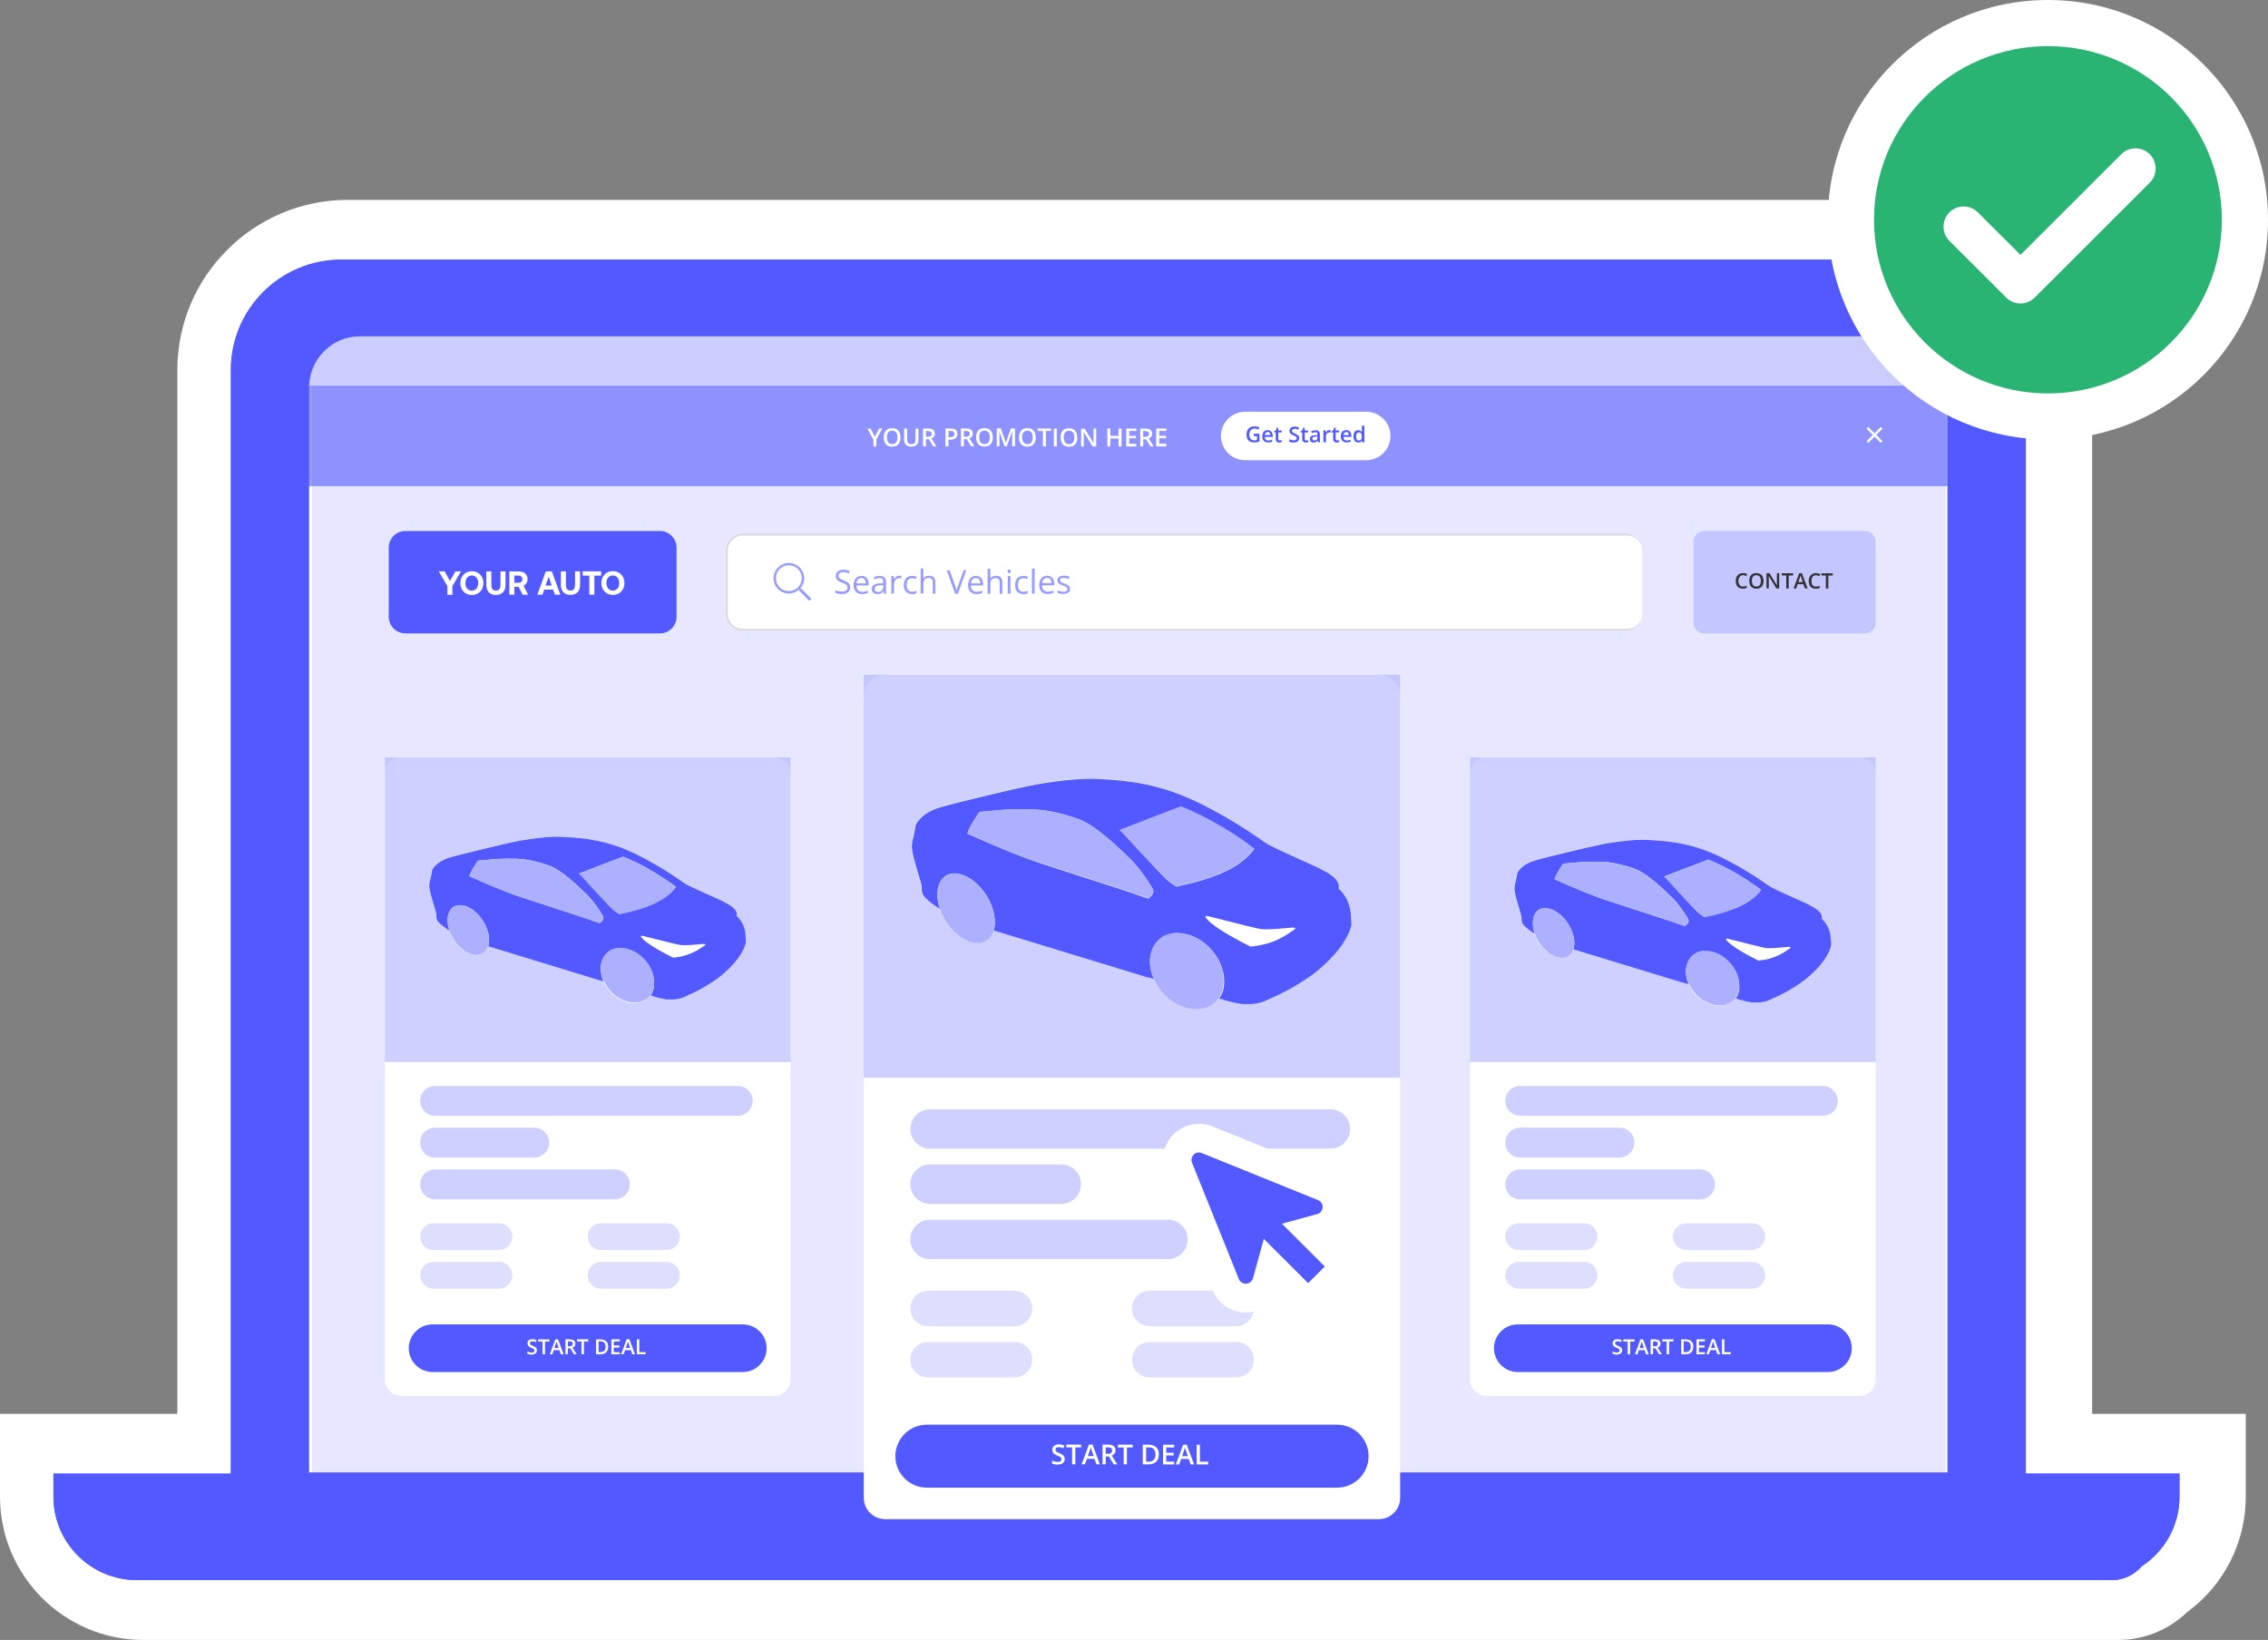 <?xml version="1.0" encoding="UTF-8"?>
<svg xmlns="http://www.w3.org/2000/svg" id="uuid-d8e41e37-1f40-4be2-9faf-b97c1816abb0" viewBox="0 0 337.73 244.24">
  <rect x="0" y="0" width="337.73" height="244.24" fill="#808080" stroke="none"/>
  <path d="M21.37,244.24c-11.79,0-21.37-9.57-21.37-21.34v-12.34H26.41V55.1c0-13.96,11.38-25.33,25.37-25.33h234.39c13.98,0,25.37,11.37,25.37,25.33V210.56h22.88v12.34c0,6.82-3.24,13.17-8.73,17.19-2.75,2.65-6.41,4.15-10.25,4.15H21.37Z" fill="#fff"></path>
  <path d="M320.37,219.46h-18.7V55.1c0-9.07-7.36-16.43-16.45-16.43H50.83c-9.09,0-16.45,7.35-16.45,16.43V219.47H7.96v3.43c0,6.87,5.58,12.43,12.45,12.43H314.49c1.78,0,3.35-.81,4.43-2.05,3.39-2.23,5.63-6.04,5.63-10.39v-3.43h-4.17Z" fill="#5259ff"></path>
  <path d="M320.37,219.46h-18.7V55.1c0-9.07-7.36-16.43-16.45-16.43H50.83c-9.09,0-16.45,7.35-16.45,16.43V219.47H7.96v3.43c0,6.87,5.58,12.43,12.45,12.43H314.49c1.78,0,3.35-.81,4.43-2.05,3.39-2.23,5.63-6.04,5.63-10.39v-3.43h-4.17Z" fill="#5259ff"></path>
  <path d="M46.03,219.28V57.74c0-4.22,3.39-7.65,7.57-7.65h228.83c4.18,0,7.57,3.42,7.57,7.65V219.28" fill="#fff"></path>
  <path d="M46.03,57.65c0-4.18,3.39-7.56,7.57-7.56h228.83c4.18,0,7.57,3.38,7.57,7.56H46.03Z" fill="#5259ff" opacity=".3"></path>
  <path d="M289.74,57.47H46.47V219.27h243.27V57.47Z" fill="#adb0ff" opacity=".3"></path>
  <path d="M290.32,57.47H45.72v14.93h244.6v-14.93Z" fill="#5259ff" opacity=".6"></path>
  <path d="M130.28,65.04l.63-1.21h.48l-.89,1.62v1.04h-.44v-1.01l-.89-1.64h.48l.63,1.21h0Zm3.82,.1c0,.21-.02,.39-.08,.56-.05,.17-.13,.31-.23,.44-.1,.12-.23,.21-.39,.28-.16,.06-.34,.1-.55,.1s-.4-.03-.55-.1c-.16-.06-.29-.16-.39-.28-.1-.12-.18-.27-.23-.44-.05-.17-.08-.36-.08-.56,0-.28,.05-.52,.13-.72,.1-.21,.23-.36,.41-.48,.18-.11,.42-.17,.71-.17s.51,.06,.69,.17c.18,.11,.32,.27,.41,.48,.1,.21,.14,.44,.14,.72h0Zm-2.03,0c0,.21,.03,.38,.09,.53,.06,.15,.14,.26,.25,.35,.12,.08,.26,.12,.45,.12s.33-.04,.45-.12c.12-.08,.2-.2,.25-.35,.06-.15,.08-.32,.08-.53,0-.31-.06-.55-.19-.73-.13-.17-.32-.27-.59-.27-.18,0-.33,.04-.45,.12-.12,.08-.21,.2-.26,.34-.06,.15-.09,.32-.09,.53h0Zm4.7-1.32v1.72c0,.18-.04,.35-.12,.5-.08,.15-.2,.26-.36,.35-.16,.09-.36,.13-.6,.13-.34,0-.6-.09-.78-.27-.18-.18-.27-.42-.27-.71v-1.71h.44v1.68c0,.22,.06,.39,.16,.49,.1,.1,.26,.16,.47,.16,.14,0,.26-.02,.35-.07,.09-.05,.16-.13,.2-.22,.05-.1,.06-.21,.06-.36v-1.67h.45Zm1.43,0c.23,0,.42,.03,.57,.09,.15,.06,.26,.14,.33,.25,.07,.11,.11,.26,.11,.44,0,.13-.02,.25-.07,.33-.05,.1-.11,.17-.19,.23-.08,.06-.17,.11-.25,.14l.75,1.18h-.49l-.64-1.07h-.43v1.07h-.44v-2.66h.75Zm-.03,.36h-.29v.87h.3c.21,0,.35-.04,.44-.11,.1-.07,.13-.19,.13-.33,0-.15-.05-.26-.15-.32-.1-.06-.25-.1-.45-.1h0Zm3.41-.37c.34,0,.6,.07,.75,.21,.16,.14,.24,.34,.24,.59,0,.12-.01,.22-.06,.33-.03,.1-.09,.2-.17,.28-.08,.08-.19,.14-.33,.19-.13,.05-.29,.07-.49,.07h-.29v1h-.44v-2.66h.78v-.02Zm-.03,.36h-.31v.94h.24c.13,0,.25-.02,.35-.05,.1-.03,.17-.09,.22-.16,.05-.07,.07-.17,.07-.28,0-.15-.05-.27-.14-.34-.1-.07-.24-.11-.44-.11h0Zm2.3-.36c.23,0,.42,.03,.57,.09,.15,.06,.26,.14,.33,.25s.11,.26,.11,.44c0,.13-.02,.25-.07,.33-.05,.1-.11,.17-.19,.23-.08,.06-.17,.11-.25,.14l.75,1.18h-.49l-.64-1.07h-.43v1.07h-.44v-2.66h.75Zm-.03,.36h-.29v.87h.3c.21,0,.35-.04,.45-.11,.1-.07,.13-.19,.13-.33,0-.15-.05-.26-.15-.32-.1-.06-.25-.1-.45-.1h0Zm4.03,.96c0,.21-.02,.39-.08,.56-.05,.17-.13,.31-.23,.44-.1,.12-.23,.21-.39,.28-.16,.06-.34,.1-.55,.1s-.4-.03-.55-.1c-.16-.06-.29-.16-.39-.28-.1-.12-.18-.27-.23-.44-.05-.17-.08-.36-.08-.56,0-.28,.05-.52,.13-.72,.1-.21,.23-.36,.41-.48,.18-.11,.42-.17,.71-.17s.51,.06,.69,.17c.18,.11,.32,.27,.41,.48,.1,.21,.14,.44,.14,.72h0Zm-2.03,0c0,.21,.03,.38,.09,.53,.05,.15,.14,.26,.25,.35,.12,.08,.27,.12,.45,.12s.33-.04,.45-.12c.12-.08,.2-.2,.25-.35,.06-.15,.08-.32,.08-.53,0-.31-.06-.55-.19-.73-.13-.17-.32-.27-.6-.27-.18,0-.33,.04-.45,.12-.12,.08-.21,.2-.26,.34-.06,.15-.09,.32-.09,.53h0Zm3.76,1.34l-.77-2.23h-.01s0,.12,.01,.21c0,.09,0,.18,.02,.28v1.74h-.4v-2.66h.61l.74,2.12h0l.76-2.12h.61v2.66h-.42v-1.74c0-.1,0-.18,0-.27,0-.09,0-.15,0-.21h-.02l-.79,2.22h-.37Zm4.66-1.33c0,.21-.02,.39-.08,.56-.05,.17-.13,.31-.23,.44-.1,.12-.23,.21-.39,.28-.16,.06-.34,.1-.55,.1s-.4-.03-.56-.1c-.16-.06-.29-.16-.39-.28-.1-.12-.18-.27-.23-.44-.05-.17-.08-.36-.08-.56,0-.28,.05-.52,.14-.72,.1-.21,.23-.36,.41-.48,.18-.11,.42-.17,.71-.17s.51,.06,.69,.17c.18,.11,.32,.27,.41,.48,.1,.21,.13,.44,.13,.72h0Zm-2.03,0c0,.21,.03,.38,.09,.53,.06,.15,.14,.26,.25,.35,.12,.08,.27,.12,.45,.12s.33-.04,.45-.12c.12-.08,.2-.2,.25-.35,.06-.15,.08-.32,.08-.53,0-.31-.06-.55-.19-.73-.13-.17-.32-.27-.6-.27-.18,0-.33,.04-.45,.12-.12,.08-.21,.2-.26,.34-.06,.15-.09,.32-.09,.53h0Zm3.53,1.34h-.44v-2.29h-.78v-.37h2v.37h-.78v2.29h0Zm1.19,0v-2.66h.44v2.66h-.44Zm3.51-1.33c0,.21-.02,.39-.08,.56-.05,.17-.13,.31-.23,.44-.1,.12-.23,.21-.39,.28-.16,.06-.34,.1-.55,.1s-.4-.03-.56-.1-.29-.16-.39-.28c-.1-.12-.18-.27-.23-.44-.05-.17-.08-.36-.08-.56,0-.28,.05-.52,.13-.72,.09-.21,.23-.36,.41-.48,.18-.11,.42-.17,.71-.17s.51,.06,.69,.17c.18,.11,.32,.27,.41,.48,.1,.21,.14,.44,.14,.72h0Zm-2.03,0c0,.21,.03,.38,.09,.53s.14,.26,.25,.35c.12,.08,.27,.12,.45,.12s.33-.04,.45-.12c.12-.08,.2-.2,.25-.35,.05-.15,.08-.32,.08-.53,0-.31-.06-.55-.19-.73-.13-.17-.33-.27-.6-.27-.18,0-.33,.04-.45,.12-.12,.08-.21,.2-.26,.34-.05,.15-.09,.32-.09,.53h0Zm4.83,1.34h-.54l-1.31-2.12h-.02c0,.07,0,.15,.02,.23,0,.08,0,.17,0,.25,0,.09,0,.17,0,.26v1.39h-.4v-2.66h.53l1.3,2.11h.02c0-.06,0-.13,0-.21,0-.08,0-.17,0-.25v-1.65h.4v2.66h0Zm3.77,0h-.44v-1.2h-1.23v1.2h-.44v-2.66h.44v1.09h1.23v-1.09h.44v2.66Zm2.21,0h-1.51v-2.66h1.51v.36h-1.07v.72h1.01v.36h-1.01v.83h1.07v.37h0Zm1.33-2.66c.23,0,.42,.03,.57,.09,.15,.06,.26,.14,.33,.25,.07,.11,.11,.26,.11,.44,0,.13-.02,.25-.07,.33-.05,.1-.11,.17-.19,.23-.08,.06-.17,.11-.25,.14l.75,1.18h-.49l-.64-1.07h-.43v1.07h-.44v-2.66h.75Zm-.03,.36h-.29v.87h.3c.21,0,.35-.04,.44-.11,.1-.07,.13-.19,.13-.33,0-.15-.05-.26-.15-.32-.09-.06-.25-.1-.45-.1h0Zm3.17,2.29h-1.51v-2.66h1.51v.36h-1.07v.72h1.01v.36h-1.01v.83h1.07v.37h0Z" fill="#fff"></path>
  <path d="M203.44,61.32h-18.01c-2,0-3.62,1.62-3.62,3.61s1.62,3.61,3.62,3.61h18.01c2,0,3.62-1.62,3.62-3.61s-1.62-3.61-3.62-3.61Z" fill="#fff"></path>
  <path d="M186.67,64.59h.87v1.17c-.12,.04-.25,.07-.38,.1-.13,.02-.28,.03-.44,.03-.24,0-.44-.05-.6-.14-.17-.1-.29-.23-.37-.41-.09-.18-.13-.4-.13-.65s.05-.45,.14-.63c.1-.18,.23-.32,.41-.41,.18-.1,.4-.15,.66-.15,.13,0,.25,.02,.37,.04,.12,.02,.23,.06,.33,.1l-.13,.32c-.08-.04-.17-.07-.26-.1-.09-.02-.2-.04-.3-.04-.17,0-.31,.04-.43,.11-.12,.07-.21,.17-.28,.31-.06,.13-.1,.29-.1,.47s.02,.32,.08,.46c.06,.13,.13,.23,.25,.31,.11,.07,.25,.11,.43,.11,.09,0,.17,0,.22-.02,.06,0,.12-.02,.17-.03v-.6h-.49v-.32l-.02-.02Zm2.1-.53c.16,0,.29,.03,.4,.1,.11,.06,.2,.16,.26,.28,.06,.12,.1,.26,.1,.43v.2h-1.18c0,.17,.05,.3,.14,.4,.09,.1,.21,.13,.37,.13,.11,0,.21,0,.3-.03,.09-.02,.18-.06,.28-.1v.3c-.09,.04-.17,.07-.27,.09-.1,.02-.2,.03-.33,.03-.17,0-.32-.03-.46-.1-.13-.07-.23-.17-.31-.3-.07-.13-.11-.3-.11-.5s.03-.36,.1-.51c.06-.13,.16-.25,.29-.32,.12-.07,.26-.11,.42-.11v.02Zm0,.29c-.12,0-.21,.04-.29,.11-.07,.08-.11,.19-.13,.33h.8c0-.09-.02-.17-.05-.24-.03-.07-.07-.12-.13-.16-.06-.04-.13-.06-.21-.06h0Zm1.83,1.25s.1,0,.14-.02c.05,0,.1-.02,.13-.03v.29s-.1,.03-.16,.05c-.06,.02-.13,.02-.21,.02-.1,0-.19-.02-.27-.05s-.14-.1-.19-.17c-.05-.08-.07-.2-.07-.34v-.95h-.24v-.17l.26-.13,.12-.38h.24v.39h.51v.29h-.51v.94c0,.09,.02,.16,.06,.2,.05,.04,.1,.06,.17,.06v.02Zm2.87-.36c0,.13-.03,.25-.1,.36-.06,.1-.17,.17-.29,.23-.13,.06-.28,.08-.45,.08-.09,0-.17,0-.25-.02-.08,0-.15-.02-.22-.04-.07-.02-.13-.04-.18-.07v-.36c.1,.04,.2,.08,.32,.11,.12,.03,.24,.05,.36,.05,.1,0,.18-.02,.25-.04,.06-.02,.11-.06,.14-.11,.03-.05,.05-.1,.05-.17s-.02-.13-.05-.17c-.04-.05-.1-.1-.17-.13-.07-.04-.17-.09-.28-.13-.08-.03-.15-.06-.22-.1-.07-.04-.13-.09-.18-.13-.05-.06-.1-.12-.13-.19-.03-.07-.05-.16-.05-.26,0-.13,.03-.25,.1-.34,.06-.1,.15-.17,.27-.21s.25-.07,.4-.07c.12,0,.24,.02,.34,.04,.11,.02,.21,.06,.32,.11l-.12,.31c-.1-.04-.19-.07-.28-.1-.09-.02-.18-.03-.28-.03-.08,0-.15,.02-.21,.04-.06,.02-.1,.06-.13,.1-.03,.04-.04,.1-.04,.16,0,.07,.02,.13,.05,.17,.03,.05,.09,.09,.16,.13,.07,.04,.17,.08,.28,.13,.13,.06,.24,.11,.32,.17,.09,.06,.16,.13,.21,.21,.05,.08,.07,.18,.07,.3v-.02Zm1.07,.36s.09,0,.14-.02c.05,0,.1-.02,.13-.03v.29s-.1,.03-.16,.05c-.06,.02-.13,.02-.21,.02-.1,0-.19-.02-.27-.05-.08-.03-.14-.1-.19-.17-.05-.08-.07-.2-.07-.34v-.95h-.24v-.17l.26-.13,.12-.38h.24v.39h.51v.29h-.51v.94c0,.09,.02,.16,.06,.2,.05,.04,.1,.06,.18,.06v.02Zm1.32-1.53c.22,0,.39,.05,.51,.15,.11,.1,.18,.25,.18,.46v1.19h-.27l-.07-.25h-.02c-.05,.06-.1,.12-.15,.16-.06,.04-.11,.07-.18,.1-.07,.02-.15,.03-.25,.03s-.2-.02-.29-.06c-.08-.04-.15-.1-.2-.18-.05-.08-.07-.18-.07-.3,0-.18,.07-.32,.21-.41,.14-.1,.34-.14,.62-.15h.31v-.1c0-.12-.03-.21-.09-.26-.05-.06-.13-.08-.24-.08-.09,0-.17,.02-.25,.04-.08,.02-.17,.06-.25,.1l-.12-.26c.09-.05,.18-.08,.29-.11,.11-.03,.22-.04,.34-.04h0Zm.31,.94h-.23c-.19,.02-.32,.05-.4,.1-.08,.06-.11,.13-.11,.24,0,.09,.02,.15,.08,.19,.05,.04,.12,.06,.21,.06,.13,0,.24-.04,.33-.11,.09-.07,.13-.18,.13-.32v-.15Zm1.79-.95h.1s.06,0,.09,.02l-.03,.35s-.05,0-.08-.02h-.09c-.06,0-.13,0-.19,.03-.06,.02-.11,.06-.16,.1-.05,.05-.08,.1-.11,.17-.02,.06-.04,.14-.04,.23v.92h-.38v-1.77h.29l.05,.31h.02c.03-.06,.08-.12,.13-.17,.06-.06,.11-.1,.18-.13s.14-.05,.22-.05v.02Zm1.18,1.53s.1,0,.14-.02c.05,0,.1-.02,.14-.03v.29s-.1,.03-.16,.05c-.06,.02-.14,.02-.21,.02-.1,0-.19-.02-.27-.05-.08-.03-.14-.1-.19-.17-.05-.08-.07-.2-.07-.34v-.95h-.24v-.17l.26-.13,.12-.38h.24v.39h.51v.29h-.51v.94c0,.09,.02,.16,.06,.2,.05,.04,.1,.06,.18,.06v.02Zm1.34-1.53c.16,0,.29,.03,.4,.1,.11,.06,.2,.16,.26,.28,.06,.12,.09,.26,.09,.43v.2h-1.18c0,.17,.05,.3,.13,.4,.09,.1,.21,.13,.37,.13,.11,0,.21,0,.3-.03,.09-.02,.18-.06,.28-.1v.3c-.09,.04-.18,.07-.27,.09-.1,.02-.2,.03-.32,.03-.18,0-.33-.03-.46-.1-.14-.07-.23-.17-.31-.3-.07-.13-.11-.3-.11-.5s.03-.36,.1-.51c.06-.13,.16-.25,.29-.32,.12-.07,.26-.11,.43-.11v.02Zm0,.29c-.12,0-.21,.04-.29,.11-.07,.08-.11,.19-.13,.33h.8c0-.09-.02-.17-.05-.24-.02-.07-.07-.12-.13-.16-.05-.04-.13-.06-.21-.06h0Zm1.77,1.55c-.21,0-.38-.08-.51-.23-.13-.15-.19-.38-.19-.68s.06-.53,.19-.69,.3-.23,.51-.23c.09,0,.17,.02,.24,.04,.06,.02,.13,.06,.18,.1,.05,.04,.09,.09,.13,.13h.01s0-.08-.01-.14c0-.06,0-.12,0-.17v-.63h.37v2.48h-.29l-.06-.24h-.01s-.07,.1-.12,.13c-.05,.04-.1,.07-.18,.1-.06,.02-.14,.04-.24,.04Zm.1-.3c.16,0,.28-.05,.34-.13,.06-.1,.1-.23,.1-.41v-.05c0-.2-.03-.35-.09-.45-.06-.1-.18-.16-.35-.16-.13,0-.24,.06-.31,.17-.07,.11-.1,.26-.1,.45s.03,.34,.1,.44c.07,.1,.17,.15,.31,.15h0Z" fill="#5259ff"></path>
  <path d="M279.39,64.77l.75-.75,.15-.15s.02-.06,0-.09l-.16-.16s-.06-.02-.09,0l-.9,.9-.9-.9s-.06-.02-.09,0l-.16,.16s-.02,.06,0,.09l.9,.9-.9,.9s-.02,.06,0,.09l.16,.16s.06,.02,.09,0l.9-.9,.75,.75,.15,.15s.06,.02,.09,0l.16-.16s.02-.06,0-.09l-.9-.9Z" fill="#fff"></path>
  <path d="M98.26,79.08H60.37c-1.37,0-2.48,1.11-2.48,2.48v10.29c0,1.37,1.11,2.48,2.48,2.48h37.9c1.37,0,2.48-1.11,2.48-2.48v-10.29c0-1.37-1.11-2.48-2.48-2.48Z" fill="#5259ff"></path>
  <path d="M65.34,85.1l1.28,2.19v1.29h.75v-1.29l1.28-2.19h-.83l-.82,1.43-.78-1.43h-.87Zm6.65,1.74c0-1.01-.7-1.77-1.72-1.77s-1.72,.75-1.72,1.77,.7,1.77,1.72,1.77,1.72-.75,1.72-1.77Zm-2.69,0c0-.66,.38-1.13,.96-1.13s.96,.48,.96,1.13-.38,1.13-.96,1.13-.96-.48-.96-1.13Zm3.12-1.74v1.97c0,.99,.49,1.53,1.43,1.53s1.43-.54,1.43-1.53v-1.97h-.75v2.01c0,.55-.21,.85-.68,.85s-.68-.3-.68-.85v-2.01h-.75Zm3.43,0v3.47h.75v-1.17h.64l.58,1.17h.82l-.68-1.34c.36-.17,.6-.53,.6-.97,0-.71-.51-1.16-1.28-1.16h-1.42Zm.75,.62h.61c.35,0,.58,.21,.58,.54s-.22,.53-.58,.53h-.61v-1.07Zm3.4,2.85h.77l.27-.76h1.33l.27,.76h.8l-1.26-3.47h-.9l-1.27,3.47h0Zm1.24-1.36l.46-1.32,.46,1.32h-.92Zm2.28-2.12v1.97c0,.99,.49,1.53,1.43,1.53s1.43-.54,1.43-1.53v-1.97h-.75v2.01c0,.55-.21,.85-.68,.85s-.68-.3-.68-.85v-2.01h-.75Zm3.24,0v.64h1v2.84h.75v-2.84h1v-.64h-2.75Zm6.23,1.74c0-1.01-.7-1.77-1.72-1.77s-1.72,.75-1.72,1.77,.7,1.77,1.72,1.77,1.72-.75,1.72-1.77Zm-2.69,0c0-.66,.38-1.13,.96-1.13s.96,.48,.96,1.13-.38,1.13-.96,1.13-.96-.48-.96-1.13Z" fill="#fff"></path>
  <g>
    <path d="M242.04,79.75H110.65c-1.26,0-2.28,1.02-2.28,2.27v9.37c0,1.26,1.02,2.27,2.28,2.27H242.04c1.26,0,2.28-1.02,2.28-2.27v-9.37c0-1.26-1.02-2.27-2.28-2.27Z" fill="#f0f0f5"></path>
    <path d="M242.04,93.92H110.65c-1.4,0-2.53-1.13-2.53-2.53v-9.37c0-1.39,1.14-2.53,2.53-2.53H242.04c1.4,0,2.53,1.13,2.53,2.53v9.37c0,1.39-1.14,2.53-2.53,2.53Zm-131.39-13.92c-1.12,0-2.02,.91-2.02,2.02v9.37c0,1.11,.91,2.02,2.02,2.02H242.04c1.12,0,2.02-.91,2.02-2.02v-9.37c0-1.11-.91-2.02-2.02-2.02H110.65Z" fill="#d8d8dc"></path>
  </g>
  <path d="M242.28,79.75H110.65c-1.26,0-2.28,1.02-2.28,2.27v9.37c0,1.26,1.02,2.27,2.28,2.27H242.28c1.26,0,2.28-1.02,2.28-2.27v-9.37c0-1.26-1.02-2.27-2.28-2.27Z" fill="#fff"></path>
  <path d="M120.76,89.11l-1.41-1.41s-.06-.03-.09-.03h-.12c.38-.41,.61-.95,.61-1.55,0-1.24-1.03-2.27-2.28-2.27s-2.28,1.03-2.28,2.27,1.02,2.27,2.28,2.27c.59,0,1.13-.23,1.54-.6v.11s0,.08,.03,.1l1.41,1.41c.06,.06,.14,.06,.18,0l.11-.11c.05-.06,.05-.13,0-.18h0Zm-3.29-1.07c-1.07,0-1.93-.86-1.93-1.93s.86-1.93,1.93-1.93,1.93,.86,1.93,1.93-.86,1.93-1.93,1.93Z" fill="#5259ff" opacity=".6"></path>
  <path d="M126.6,87.5c0,.21-.05,.38-.16,.53-.1,.14-.25,.25-.43,.33-.18,.08-.4,.11-.65,.11-.14,0-.25,0-.37-.02-.12-.02-.23-.03-.33-.06-.1-.02-.18-.06-.26-.09v-.39c.12,.05,.26,.1,.44,.13,.17,.04,.35,.06,.54,.06,.18,0,.33-.02,.45-.07,.12-.05,.21-.12,.28-.21,.06-.09,.1-.2,.1-.32s-.02-.22-.08-.3c-.06-.08-.14-.15-.26-.22-.12-.06-.29-.13-.5-.21-.15-.06-.28-.11-.39-.17-.11-.06-.21-.13-.29-.21-.08-.08-.13-.17-.18-.28-.04-.1-.05-.22-.05-.36,0-.19,.05-.35,.14-.48,.1-.13,.23-.24,.4-.31,.17-.07,.36-.11,.58-.11,.19,0,.36,.02,.52,.06,.16,.03,.3,.08,.44,.14l-.13,.35c-.13-.06-.26-.1-.4-.13-.14-.03-.29-.06-.44-.06s-.28,.02-.38,.06c-.1,.04-.18,.1-.24,.18-.06,.08-.08,.17-.08,.29,0,.12,.02,.22,.08,.31,.06,.08,.13,.15,.25,.21,.11,.06,.27,.13,.45,.2,.21,.07,.38,.16,.52,.24,.14,.08,.25,.18,.32,.31,.07,.12,.11,.27,.11,.46v.02Zm1.67-1.74c.22,0,.41,.05,.57,.15,.16,.1,.28,.24,.37,.41,.09,.17,.13,.38,.13,.62v.25h-1.81c0,.31,.08,.54,.23,.71,.15,.16,.36,.24,.63,.24,.17,0,.31-.02,.44-.05s.26-.07,.4-.13v.35c-.13,.06-.26,.1-.4,.13-.13,.02-.29,.04-.46,.04-.25,0-.47-.05-.66-.15-.19-.1-.33-.25-.44-.45-.1-.2-.16-.44-.16-.73s.05-.52,.14-.73c.1-.21,.23-.36,.4-.48,.18-.11,.38-.17,.61-.17h0Zm0,.33c-.21,0-.38,.07-.51,.21-.13,.13-.2,.33-.22,.58h1.39c0-.16-.02-.29-.07-.41-.05-.12-.12-.21-.21-.28-.1-.06-.22-.1-.37-.1h0Zm2.73-.31c.31,0,.55,.07,.7,.21,.15,.14,.23,.36,.23,.67v1.78h-.29l-.08-.39h-.02c-.07,.1-.15,.17-.23,.24-.08,.06-.17,.11-.28,.14-.1,.03-.23,.05-.38,.05-.16,0-.3-.03-.43-.09-.12-.06-.22-.14-.29-.25-.07-.11-.1-.25-.1-.43,0-.26,.1-.46,.31-.6,.21-.14,.52-.21,.94-.23l.45-.02v-.16c0-.23-.05-.39-.14-.48-.1-.09-.24-.13-.41-.13-.13,0-.27,.02-.39,.06-.13,.04-.25,.09-.36,.14l-.12-.3c.12-.06,.25-.11,.4-.16,.15-.04,.32-.06,.48-.06h0Zm.53,1.36l-.4,.02c-.32,.02-.55,.06-.69,.16-.13,.1-.2,.23-.2,.4,0,.15,.05,.26,.13,.33,.1,.07,.21,.11,.37,.11,.23,0,.42-.06,.57-.19,.15-.13,.22-.32,.22-.58v-.24h0Zm2.4-1.39c.06,0,.11,0,.17,0,.06,0,.11,.02,.15,.02l-.05,.36s-.1-.02-.14-.02c-.06,0-.1,0-.15,0-.1,0-.21,.02-.3,.06-.1,.04-.17,.1-.25,.18-.07,.08-.13,.17-.17,.29-.04,.11-.06,.23-.06,.36v1.4h-.4v-2.62h.33l.04,.48h.02c.06-.1,.12-.18,.2-.26,.08-.08,.17-.14,.26-.19,.1-.05,.21-.07,.34-.07h0Zm1.87,2.72c-.24,0-.45-.05-.63-.14-.18-.1-.32-.25-.42-.44-.1-.2-.15-.45-.15-.75s.06-.58,.16-.78c.1-.21,.25-.35,.44-.45,.19-.1,.4-.14,.63-.14,.13,0,.25,.02,.38,.04,.12,.02,.22,.06,.3,.1l-.12,.33c-.08-.03-.18-.06-.28-.09-.1-.02-.2-.04-.29-.04-.18,0-.33,.04-.45,.12-.12,.08-.21,.19-.27,.34-.05,.15-.09,.34-.09,.56s.03,.4,.09,.54c.06,.15,.14,.26,.26,.34,.12,.08,.26,.12,.44,.12,.13,0,.26-.02,.37-.04,.11-.03,.21-.06,.3-.1v.36c-.09,.05-.18,.08-.29,.1-.1,.02-.24,.04-.38,.04h0Zm1.7-3.77v1.3c0,.06,0,.12-.02,.17h.02c.06-.1,.12-.17,.21-.23,.09-.06,.18-.11,.29-.14s.22-.05,.34-.05c.21,0,.39,.03,.52,.1,.14,.06,.25,.17,.32,.31,.07,.14,.11,.32,.11,.55v1.7h-.39v-1.68c0-.22-.05-.38-.15-.49-.1-.11-.25-.17-.46-.17-.19,0-.35,.04-.47,.11-.11,.07-.2,.18-.25,.32-.05,.14-.07,.32-.07,.52v1.37h-.4v-3.72h.39Zm6.39,.23l-1.25,3.5h-.41l-1.25-3.5h.43l.82,2.3c.03,.1,.06,.18,.09,.26,.02,.09,.05,.17,.07,.25,.02,.08,.04,.15,.06,.23,.02-.07,.03-.15,.05-.23,.02-.08,.05-.16,.07-.25,.02-.09,.05-.17,.1-.27l.82-2.3h.42Zm1.43,.83c.22,0,.41,.05,.57,.15,.16,.1,.29,.24,.37,.41,.09,.17,.13,.38,.13,.62v.25h-1.81c0,.31,.08,.54,.23,.71,.15,.16,.36,.24,.63,.24,.17,0,.31-.02,.44-.05,.13-.03,.26-.07,.4-.13v.35c-.13,.06-.26,.1-.4,.13-.13,.02-.29,.04-.46,.04-.25,0-.48-.05-.66-.15-.18-.1-.33-.25-.44-.45-.1-.2-.16-.44-.16-.73s.05-.52,.14-.73c.1-.21,.23-.36,.41-.48,.17-.11,.38-.17,.61-.17h0Zm0,.33c-.21,0-.38,.07-.51,.21-.13,.13-.2,.33-.22,.58h1.39c0-.16-.02-.29-.07-.41-.05-.12-.12-.21-.21-.28s-.22-.1-.36-.1h0Zm3.83,.1c.07,.14,.11,.32,.11,.55v1.7h-.39v-1.68c0-.22-.05-.38-.15-.49-.1-.11-.25-.17-.46-.17s-.35,.04-.47,.11c-.11,.07-.2,.18-.25,.32-.05,.14-.07,.32-.07,.52v1.37h-.4v-3.72h.4v1.3c0,.06,0,.12-.02,.17h.02c.06-.1,.12-.17,.21-.23s.18-.11,.29-.14c.1-.03,.22-.05,.34-.05,.21,0,.39,.03,.52,.1,.14,.06,.25,.17,.32,.31m1.32-.36v2.62h-.4v-2.62h.4Zm-.19-.98c.06,0,.12,.02,.17,.06,.05,.04,.07,.1,.07,.2s-.02,.15-.07,.2c-.05,.04-.1,.06-.17,.06-.07,0-.13-.02-.18-.06-.05-.04-.06-.11-.06-.2s.02-.16,.06-.2c.05-.04,.1-.06,.18-.06Zm2.09,3.65c-.24,0-.44-.05-.63-.14-.18-.1-.32-.25-.42-.44-.1-.2-.15-.45-.15-.75s.05-.58,.16-.78c.1-.21,.25-.35,.44-.45,.19-.1,.4-.14,.63-.14,.13,0,.25,.02,.38,.04,.12,.02,.22,.06,.3,.1l-.12,.33c-.08-.03-.18-.06-.28-.09-.1-.02-.2-.04-.29-.04-.18,0-.33,.04-.45,.12-.12,.08-.21,.19-.27,.34-.06,.15-.09,.34-.09,.56s.03,.4,.09,.54c.06,.15,.14,.26,.26,.34,.12,.08,.26,.12,.44,.12,.13,0,.26-.02,.37-.04,.11-.03,.21-.06,.3-.1v.36c-.09,.05-.18,.08-.29,.1-.1,.02-.24,.04-.38,.04h0Zm1.7-.06h-.4v-3.72h.4v3.72Zm1.85-2.67c.22,0,.41,.05,.57,.15,.16,.1,.29,.24,.36,.41,.09,.17,.13,.38,.13,.62v.25h-1.81c0,.31,.08,.54,.23,.71,.15,.16,.36,.24,.63,.24,.17,0,.31-.02,.44-.05s.26-.07,.4-.13v.35c-.14,.06-.26,.1-.4,.13-.13,.02-.29,.04-.46,.04-.25,0-.47-.05-.66-.15-.18-.1-.33-.25-.44-.45-.1-.2-.16-.44-.16-.73s.05-.52,.14-.73c.1-.21,.23-.36,.4-.48,.17-.11,.38-.17,.61-.17h0Zm0,.32c-.21,0-.38,.07-.51,.21-.13,.13-.2,.33-.22,.58h1.39c0-.16-.02-.29-.07-.41-.05-.12-.12-.21-.21-.28-.09-.06-.22-.1-.36-.1h0Zm3.44,1.63c0,.17-.04,.31-.13,.42-.08,.11-.21,.2-.36,.25-.15,.06-.34,.09-.55,.09-.18,0-.34-.02-.48-.04-.13-.03-.25-.07-.35-.12v-.36c.1,.06,.24,.1,.38,.14,.15,.04,.3,.06,.45,.06,.23,0,.39-.04,.49-.11,.1-.07,.15-.17,.15-.3,0-.07-.02-.13-.06-.19-.04-.06-.11-.11-.21-.16-.1-.06-.23-.11-.4-.17-.17-.06-.31-.13-.44-.19-.12-.06-.21-.14-.29-.23-.06-.09-.1-.21-.1-.36,0-.22,.09-.39,.27-.51,.18-.12,.41-.18,.71-.18,.16,0,.31,.02,.44,.05,.14,.03,.27,.07,.39,.13l-.14,.32c-.11-.05-.22-.09-.35-.12-.12-.03-.25-.05-.37-.05-.18,0-.33,.03-.42,.09-.1,.06-.14,.14-.14,.25,0,.08,.02,.15,.06,.2,.05,.06,.12,.1,.22,.15,.1,.05,.23,.1,.4,.17,.17,.06,.31,.13,.43,.19,.12,.06,.21,.14,.28,.24,.06,.09,.1,.21,.1,.35h0Z" fill="#5259ff" opacity=".6"></path>
  <path d="M277.72,79.08h-23.95c-.88,0-1.59,.71-1.59,1.59v12.08c0,.88,.71,1.58,1.59,1.58h23.95c.88,0,1.59-.71,1.59-1.58v-12.08c0-.88-.71-1.59-1.59-1.59Z" fill="#adb0ff" opacity=".6"></path>
  <path d="M259.56,85.66c-.11,0-.21,.02-.29,.06-.09,.04-.16,.1-.21,.17-.06,.07-.1,.16-.14,.27-.03,.1-.05,.22-.05,.35,0,.17,.02,.32,.07,.45,.05,.13,.13,.22,.22,.29,.1,.06,.23,.1,.38,.1,.1,0,.19,0,.28-.03,.1-.02,.18-.05,.29-.08v.32c-.1,.04-.18,.06-.28,.08-.1,.02-.2,.02-.33,.02-.23,0-.42-.05-.58-.14-.15-.1-.26-.23-.34-.4-.07-.17-.11-.38-.11-.61,0-.17,.02-.32,.07-.47,.05-.14,.12-.26,.21-.36,.09-.1,.21-.18,.33-.24,.13-.06,.28-.09,.46-.09,.11,0,.22,.02,.33,.04,.11,.02,.21,.06,.31,.1l-.13,.31c-.08-.04-.16-.07-.25-.1-.09-.02-.17-.04-.27-.04h.02Zm3.05,.85c0,.17-.02,.33-.06,.48-.04,.14-.11,.26-.2,.36-.09,.1-.2,.18-.33,.24-.13,.06-.29,.09-.47,.09s-.34-.03-.47-.09c-.14-.06-.24-.13-.33-.24-.09-.1-.15-.23-.2-.37-.04-.14-.06-.3-.06-.48,0-.23,.04-.44,.11-.61,.08-.17,.2-.31,.35-.4,.16-.1,.36-.14,.6-.14s.43,.05,.59,.14c.16,.1,.27,.23,.35,.4,.08,.17,.12,.38,.12,.61h.01Zm-1.73,0c0,.17,.02,.32,.07,.45,.05,.13,.12,.22,.22,.29,.1,.07,.22,.1,.38,.1s.29-.03,.38-.1c.1-.07,.17-.17,.21-.29s.07-.28,.07-.45c0-.26-.06-.48-.16-.62-.1-.15-.27-.22-.51-.22-.15,0-.29,.03-.38,.1-.1,.07-.18,.17-.22,.29-.05,.13-.07,.28-.07,.45h0Zm4.1,1.13h-.46l-1.11-1.81h-.02c0,.06,0,.13,0,.19,0,.07,0,.13,0,.21,0,.07,0,.14,0,.22v1.18h-.34v-2.26h.45l1.1,1.79h0c0-.06,0-.11,0-.18,0-.07,0-.13,0-.21v-1.4h.34v2.26h.02Zm1.38,0h-.37v-1.94h-.67v-.32h1.7v.32h-.66v1.94Zm2.41,0l-.22-.63h-.86l-.22,.63h-.39l.84-2.27h.41l.84,2.27h-.4Zm-.32-.94l-.21-.62s-.02-.06-.03-.11c-.02-.05-.03-.1-.05-.15-.02-.06-.03-.1-.04-.13,0,.04-.02,.09-.04,.14-.02,.06-.03,.1-.04,.14-.02,.05-.02,.08-.03,.1l-.21,.62h.66Zm1.98-1.03c-.11,0-.21,.02-.29,.06-.09,.04-.16,.1-.21,.17-.06,.07-.1,.16-.14,.27-.03,.1-.05,.22-.05,.35,0,.17,.02,.32,.07,.45,.05,.13,.13,.22,.22,.29,.1,.06,.23,.1,.38,.1,.1,0,.19,0,.28-.03,.1-.02,.18-.05,.29-.08v.32c-.1,.04-.18,.06-.28,.08-.1,.02-.2,.02-.33,.02-.23,0-.42-.05-.58-.14-.15-.1-.26-.23-.34-.4-.07-.17-.11-.38-.11-.61,0-.17,.02-.32,.07-.47,.05-.14,.12-.26,.21-.36,.09-.1,.21-.18,.33-.24,.14-.06,.29-.09,.46-.09,.11,0,.22,.02,.33,.04,.11,.02,.21,.06,.31,.1l-.13,.31c-.08-.04-.16-.07-.25-.1-.09-.02-.18-.04-.27-.04h.02Zm1.83,1.98h-.37v-1.94h-.67v-.32h1.7v.32h-.66v1.94Z" fill="#333"></path>
  <g>
    <path d="M115.3,112.8H59.72c-1.33,0-2.4,1.08-2.4,2.4v90.28c0,1.33,1.08,2.4,2.4,2.4h55.58c1.33,0,2.4-1.08,2.4-2.4V115.21c0-1.33-1.08-2.4-2.4-2.4Z" fill="#fff"></path>
    <path d="M117.71,112.8H57.32v45.37h60.39v-45.37Z" fill="#adb0ff" opacity=".6"></path>
    <path d="M109.86,161.73h-45.07c-1.23,0-2.22,.99-2.22,2.22s.99,2.22,2.22,2.22h45.07c1.23,0,2.22-.99,2.22-2.22s-.99-2.22-2.22-2.22Z" fill="#adb0ff" opacity=".6"></path>
    <path d="M79.55,167.94h-14.77c-1.23,0-2.22,.99-2.22,2.22v.02c0,1.23,.99,2.22,2.22,2.22h14.77c1.23,0,2.22-.99,2.22-2.22v-.02c0-1.23-1-2.22-2.22-2.22Z" fill="#adb0ff" opacity=".6"></path>
    <path d="M91.56,174.16h-26.78c-1.23,0-2.22,.99-2.22,2.22v.02c0,1.23,.99,2.22,2.22,2.22h26.78c1.23,0,2.22-.99,2.22-2.22v-.02c0-1.22-.99-2.22-2.22-2.22Z" fill="#adb0ff" opacity=".6"></path>
    <path d="M74.29,182.17h-9.72c-1.1,0-2,.89-2,2s.9,2,2,2h9.72c1.1,0,2-.89,2-2s-.9-2-2-2Z" fill="#adb0ff" opacity=".4"></path>
    <path d="M74.29,187.93h-9.72c-1.1,0-2,.89-2,2s.9,2,2,2h9.72c1.1,0,2-.89,2-2s-.9-2-2-2Z" fill="#adb0ff" opacity=".4"></path>
    <path d="M99.24,182.17h-9.72c-1.1,0-2,.89-2,2s.9,2,2,2h9.72c1.1,0,2-.89,2-2s-.9-2-2-2Z" fill="#adb0ff" opacity=".4"></path>
    <path d="M99.24,187.93h-9.72c-1.1,0-2,.89-2,2s.9,2,2,2h9.72c1.1,0,2-.89,2-2s-.9-2-2-2Z" fill="#adb0ff" opacity=".4"></path>
    <path d="M110.6,197.24h-46.17c-1.96,0-3.56,1.59-3.56,3.55s1.59,3.55,3.56,3.55h46.17c1.96,0,3.56-1.59,3.56-3.55s-1.59-3.55-3.56-3.55Z" fill="#5259ff"></path>
    <path d="M79.95,201.1c0,.14-.03,.25-.1,.34-.06,.1-.16,.17-.28,.22-.12,.05-.26,.08-.43,.08-.08,0-.16,0-.23-.02-.07,0-.14-.02-.21-.04-.06-.02-.13-.04-.17-.06v-.34c.09,.04,.19,.08,.3,.11,.11,.03,.22,.05,.34,.05,.1,0,.17-.02,.23-.04,.06-.02,.11-.06,.14-.1,.03-.05,.05-.1,.05-.16,0-.06-.02-.12-.06-.17-.03-.05-.09-.09-.16-.13-.07-.04-.16-.08-.27-.12-.07-.03-.14-.06-.21-.1-.06-.04-.13-.08-.17-.14-.06-.05-.1-.11-.12-.18-.03-.07-.05-.15-.05-.25,0-.13,.03-.23,.09-.32,.06-.09,.14-.16,.25-.21,.11-.05,.24-.07,.39-.07,.12,0,.22,.01,.33,.04,.1,.02,.21,.06,.3,.1l-.12,.29c-.09-.04-.18-.06-.26-.09-.09-.02-.18-.03-.26-.03-.08,0-.14,0-.2,.03-.06,.02-.1,.06-.12,.1-.02,.04-.04,.09-.04,.15s.02,.12,.05,.17c.03,.05,.08,.09,.15,.12,.07,.04,.16,.08,.26,.12,.12,.05,.22,.1,.31,.16,.09,.05,.15,.12,.2,.2,.05,.08,.07,.17,.07,.29h-.01Zm1.2,.6h-.36v-1.91h-.65v-.31h1.67v.31h-.65v1.91Zm2.37,0l-.21-.62h-.85l-.21,.62h-.38l.83-2.23h.4l.83,2.23h-.4Zm-.31-.93l-.22-.6s-.02-.06-.03-.11c-.01-.05-.03-.1-.05-.15-.02-.05-.03-.1-.04-.13,0,.04-.02,.09-.04,.14-.02,.05-.03,.1-.04,.14-.02,.05-.02,.08-.03,.1l-.21,.6h.66Zm1.61-1.29c.19,0,.35,.02,.48,.07,.13,.05,.22,.12,.28,.21,.06,.1,.1,.21,.1,.36,0,.11-.02,.2-.06,.28-.04,.08-.1,.14-.16,.19-.06,.05-.14,.1-.22,.12l.63,.98h-.41l-.54-.89h-.36v.89h-.36v-2.22h.63Zm-.02,.3h-.24v.72h.25c.17,0,.29-.03,.36-.1,.08-.06,.12-.16,.12-.28,0-.13-.04-.22-.12-.27-.08-.06-.21-.08-.37-.08h0Zm2.16,1.91h-.37v-1.91h-.65v-.31h1.67v.31h-.65v1.91Zm3.6-1.13c0,.25-.05,.46-.14,.63-.1,.17-.23,.29-.4,.38-.17,.09-.39,.13-.64,.13h-.62v-2.22h.68c.23,0,.43,.04,.6,.13,.17,.08,.29,.21,.39,.36,.09,.16,.13,.36,.13,.59h0Zm-.38,0c0-.18-.03-.33-.09-.45-.06-.12-.14-.21-.25-.26-.11-.06-.25-.09-.4-.09h-.31v1.61h.26c.27,0,.47-.07,.6-.21,.14-.13,.2-.34,.2-.61h0Zm2.11,1.13h-1.25v-2.22h1.25v.31h-.89v.6h.83v.31h-.83v.7h.89v.31h0Zm1.86,0l-.21-.62h-.85l-.22,.62h-.38l.83-2.23h.41l.82,2.23h-.4Zm-.31-.93l-.21-.6s-.02-.06-.03-.11c-.02-.05-.03-.1-.05-.15-.02-.05-.03-.1-.04-.13,0,.04-.02,.09-.04,.14-.02,.05-.03,.1-.04,.14-.02,.05-.02,.08-.03,.1l-.21,.6h.66Zm.99,.93v-2.22h.37v1.91h.94v.31h-1.31Z" fill="#fff"></path>
    <path d="M110.32,137.14c-.3-.47-.6-.72-.67-.78,.02-.08,.04-.17,.04-.25,0-.24-.11-.48-.29-.68-.17-.21-.39-.4-.61-.55-.43-.3-.85-.5-.89-.51-.06-.04-.16-.1-.3-.17-.14-.07-.33-.17-.55-.26-.44-.21-.99-.45-1.58-.71-1.18-.53-2.49-1.12-3.25-1.52-.22-.11-.38-.21-.48-.29-.84-.62-4.78-3.35-8.68-4.96-3.9-1.6-7.14-1.72-9.45-1.85-.19,0-.39-.01-.6-.01-2.28,0-5.6,.58-5.79,.62h-.02l-1.33,.29s-.19,.04-.42,.1c-.02,0-.04,0-.06,.02-.02,0-.06,.02-.08,.02-.04,0-.07,.02-.11,.02-.03,0-.06,.01-.09,.02-.1,.02-.2,.05-.3,.07h-.02c-.72,.17-1.72,.4-2.79,.66-2.06,.49-4.35,1.05-5.28,1.35-.9,.29-1.5,.72-1.87,1.09-.39,.39-.53,.71-.53,.71v.03c0,.07-.25,1.37-.27,1.39,0,0-.02,.02-.02,.02,0,.01-.02,.05-.04,.1-.03,.11-.06,.32-.1,.74v.08c0,.17,.03,.4,.09,.67,.06,.27,.13,.57,.21,.88,.17,.62,.37,1.28,.52,1.77,.1,.33,.17,.57,.2,.68,.03,.17,.04,.26,.04,.35v.14c0,.11,0,.25,.07,.51,.02,.08,.06,.16,.12,.25,.06,.09,.13,.17,.22,.26,.17,.18,.4,.37,.61,.53,.43,.33,.84,.59,.84,.59h.03s0-.02,0-.02h.04c.1,.3,.24,.62,.4,.93,.44,.84,1.04,1.54,1.69,2.03,.43,.33,.87,.55,1.31,.67,.2,.06,.39,.09,.57,.09h.09c.24,0,.46-.04,.67-.12,.39-.15,.68-.43,.88-.79,.07-.13,.13-.28,.17-.43l16.59,5.06h.02s0-.02,0-.02l.56,.18c.35,.78,.9,1.49,1.55,2.04,.88,.75,1.96,1.2,3.02,1.2,.21,0,.41-.02,.6-.06,.05,0,.09-.02,.14-.02,.04,0,.09-.02,.13-.03h0s.08-.02,.12-.03c.04-.02,.08-.02,.12-.04,.2-.07,.39-.17,.56-.28,.03-.02,.06-.04,.09-.06,0,0,0,0,.02,0,.03-.02,.06-.04,.09-.06,0,0,.02,0,.02-.02,.02-.02,.06-.05,.08-.06,0,0,0,0,.01-.02,.02-.02,.06-.05,.08-.07,.04-.04,.07-.07,.11-.11,.02-.01,.03-.03,.05-.05,.02-.02,.05-.05,.06-.08,.03-.04,.06-.08,.09-.12,0,0,0-.02,.02-.02l.4,.11v.02s0,0,.02,.02c.79,.23,1.44,.37,1.98,.45,.19,0,.39,0,.6,0h.29c.6,0,1.07-.11,1.54-.29,.29-.11,.57-.25,.88-.4,.24-.1,.48-.21,.71-.32,.43-.21,.85-.43,1.25-.66,.05-.02,.09-.05,.13-.07,1.14-.65,2.13-1.33,2.6-1.72,.42-.35,.8-.68,1.14-1,.1-.09,.18-.17,.27-.26,1.64-1.64,2.17-2.93,2.35-3.59,.02-.07,.03-.14,.05-.2l-.03-.66c0-1.09-.34-1.89-.68-2.42l.04-.06Z" fill="#fff"></path>
    <path d="M100.14,148.78c.6,0,1.07-.11,1.54-.29,.29-.11,.57-.24,.88-.4-.93,.4-1.83,.67-2.56,.69h.14Z" fill="#fff"></path>
    <path d="M100.14,148.78c.6,0,1.07-.11,1.54-.29,.29-.11,.57-.24,.88-.4-.93,.4-1.83,.67-2.56,.69h.14Z" fill="#fff"></path>
    <path d="M100.14,148.78c.6,0,1.07-.11,1.54-.29,.29-.11,.57-.24,.88-.4-.93,.4-1.83,.67-2.56,.69h.14Z" fill="#fff"></path>
    <path d="M99.95,131.59s-.03-.02-.05-.03c-1.87-1.34-3.56-2.29-4.82-2.92-.71-.37-1.29-.63-1.7-.79-.2-.09-.36-.14-.46-.19-.06-.02-.1-.03-.12-.05-.02,0-.02,0-.03,0-3.79,1.42-6.17,2.39-6.59,2.52,.21,.15,.86,.9,2.08,2.21,.13,.14,.26,.29,.4,.44,.3,.32,.63,.67,.98,1.05,.39,.38,.79,.79,1.21,1.21,.33,.34,.9,.84,1.43,1.15,1.88-.38,3.6-.87,5.03-1.52,1.44-.65,2.59-1.47,3.34-2.54-.25-.18-.48-.36-.72-.53h0Z" fill="#adb0ff"></path>
    <path d="M104.99,140.65l-.44-.02c-.36,.03-.8,.07-1.26,.11h0c-.17,.02-.35,.02-.52,.04-.57,.04-1.1,.05-1.44,0-.07,0-.16-.02-.27-.05-.08-.02-.17-.04-.27-.05-.55-.12-1.35-.32-2.17-.53-.05-.02-.1-.02-.14-.04-.06-.02-.14-.03-.2-.05-.05,0-.09-.02-.14-.03,.03,.02,.06,.05,.09,.06-.04-.02-.08-.05-.12-.07-.06-.02-.11-.03-.18-.05-.92-.23-1.79-.45-2.27-.56-.27-.06-.25,.11-.25,.11,.5,.79,2.4,1.88,3.66,2.55,.02,.01,.05,.03,.08,.04,.64,.34,1.1,.56,1.1,.56,.29-.02,.58-.07,.84-.12,.02,0,.04,0,.06,0,.15-.03,.3-.06,.44-.1,.02,0,.05-.02,.07-.02s.04,0,.06-.02c.02,0,.05-.02,.07-.02,.06-.01,.1-.03,.16-.05,.02,0,.04,0,.06-.02,.03,0,.06-.02,.1-.03,.02,0,.04-.01,.06-.01,.31-.1,.6-.21,.86-.32,.17-.07,.32-.15,.46-.22,.47-.25,.83-.49,1.1-.67,.03-.02,.06-.05,.1-.06,.12-.09,.22-.15,.3-.2,.05-.03,.04-.09-.02-.13v-.02Zm-4.15,.07h0Z" fill="#fff"></path>
    <path d="M111.03,139.59c0-1.09-.34-1.89-.68-2.42-.3-.47-.6-.72-.67-.78,.02-.08,.04-.17,.04-.25,0-.25-.11-.47-.29-.68-.17-.21-.39-.4-.61-.55-.43-.3-.85-.5-.89-.52-.06-.04-.16-.1-.3-.17-.14-.07-.33-.17-.55-.26-.44-.21-.99-.45-1.58-.71-1.18-.53-2.49-1.12-3.25-1.52-.21-.11-.38-.21-.48-.29-.84-.62-4.78-3.35-8.68-4.96-3.9-1.6-7.14-1.72-9.45-1.85-.19,0-.39-.02-.6-.02-2.29,0-5.6,.58-5.79,.62h-.02l-1.33,.29s-.19,.04-.42,.1c-.02,0-.04,0-.06,.02-.02,0-.06,.02-.08,.02-.04,0-.07,.01-.11,.02-.03,0-.06,.02-.09,.02-.09,.02-.2,.05-.3,.07h-.02c-.72,.17-1.72,.4-2.79,.66-2.06,.49-4.35,1.05-5.28,1.35-.9,.29-1.5,.72-1.87,1.09-.39,.39-.53,.71-.53,.71v.03c0,.07-.25,1.37-.27,1.39,0,0-.02,.02-.02,.02,0,.02-.02,.05-.04,.1-.03,.11-.06,.32-.1,.74v.08c0,.17,.03,.4,.09,.67,.06,.27,.13,.57,.21,.88,.17,.62,.37,1.28,.52,1.77,.1,.32,.17,.57,.2,.68,.03,.17,.04,.26,.04,.35v.13c0,.11,0,.25,.07,.51,.02,.08,.06,.16,.12,.24,.06,.09,.13,.18,.22,.26,.17,.18,.4,.37,.61,.53,.43,.33,.84,.59,.84,.59h.03s0-.01,0-.02h.04c-.17-.52-.25-1.02-.25-1.48,0-.52,.1-.97,.3-1.34,.06-.1,.12-.2,.18-.28h0c.11-.13,.22-.23,.33-.32,.02-.02,.04-.03,.06-.05,.03-.02,.06-.03,.09-.05,.02-.02,.06-.03,.09-.04,0,0,.02,0,.02,0,.03-.02,.06-.02,.1-.04,.06-.02,.11-.04,.16-.06,.04,0,.08-.02,.13-.03,.09-.02,.17-.03,.25-.03h.13c.08,0,.15,0,.23,.01,.02,0,.06,0,.08,0,.44,.06,.91,.25,1.37,.54,.03,.02,.06,.04,.1,.06,.06,.05,.13,.09,.19,.13,.33,.25,.66,.55,.95,.91,.1,.12,.19,.24,.29,.37,.06,.1,.13,.19,.19,.29,.03,.05,.06,.1,.1,.15,.03,.05,.06,.1,.09,.15,.03,.05,.06,.1,.09,.16,.22,.42,.38,.84,.49,1.25,.02,.05,.02,.1,.04,.15,.05,.2,.08,.4,.1,.6,.02,.13,.02,.24,.02,.37v.25c0,.13-.02,.25-.04,.37-.02,.11-.04,.21-.07,.31,0,.01,0,.04-.02,.05l16.59,5.07h.02s0-.02,0-.02l.56,.18c-.13-.28-.22-.56-.29-.86-.09-.36-.13-.71-.13-1.03,0-.88,.3-1.65,.82-2.19,.07-.07,.14-.14,.22-.21,.16-.13,.33-.24,.52-.33,.04-.01,.07-.03,.11-.05,.07-.03,.14-.06,.21-.09,.08-.02,.16-.06,.24-.07,.01,0,.03,0,.04,0,.02,0,.06-.01,.08-.01s.04,0,.06-.02c.02,0,.05,0,.07-.02,.02,0,.05,0,.08-.02,.02,0,.05,0,.06,0,.03,0,.06,0,.09,0h.37c.15,0,.3,0,.45,.03,.91,.11,1.81,.53,2.56,1.17,.06,.05,.12,.1,.17,.15,.02,.02,.03,.03,.05,.05,.77,.72,1.36,1.66,1.62,2.7,0,.02,0,.05,.02,.07,0,.03,.02,.06,.02,.09,.02,.14,.05,.26,.06,.4,.02,.16,.03,.32,.03,.47v.31h0v.06s0,.06,0,.09c0,.02,0,.05,0,.07v.08s0,.05-.02,.07c0,.02,0,.05-.02,.07,0,.02,0,.05-.02,.07,0,.02,0,.05-.02,.07,0,.02,0,.05-.02,.07,0,.02-.02,.05-.02,.06-.03,.1-.06,.18-.1,.27,0,.02-.01,.03-.02,.05,0,.02-.02,.05-.03,.08,0,.01-.02,.03-.02,.05-.02,.02-.02,.05-.04,.07,0,.02-.01,.03-.02,.05-.02,.02-.02,.05-.04,.07,0,0-.02,.02-.02,.03-.02,.02-.03,.05-.05,.07,0,0-.01,.02-.02,.03-.02,.02-.03,.05-.05,.07l.4,.11v.02s0,0,.02,.02c.79,.23,1.44,.37,1.98,.45,.19,0,.39,0,.6,0h.29c.6,0,1.07-.11,1.54-.29,.29-.11,.57-.25,.88-.4,.24-.1,.48-.21,.71-.32,.43-.21,.85-.43,1.25-.66,.05-.02,.09-.05,.13-.07,1.14-.65,2.13-1.33,2.6-1.72,.42-.35,.8-.68,1.13-1,.1-.09,.18-.17,.27-.26,1.63-1.64,2.17-2.92,2.35-3.59,.02-.07,.03-.14,.05-.2l-.03-.67v-.09Zm-21.39-2.44l-.29,.31-.02,.02-1.48-.49v-.02l-2.68-.88-.13-.04-.51-.17-.11-.04-1.49-.49-.06-.02-5.54-1.81c-.32-.11-.65-.23-.99-.35-2.83-1.04-5.99-2.48-6.42-2.68,0,0-.02,0-.02-.02,0-.04,.02-.09,.04-.13,.02-.07,.06-.14,.09-.22,.02-.04,.03-.07,.05-.11,.1-.21,.22-.45,.35-.67,.03-.05,.06-.1,.09-.14,.22-.37,.44-.71,.57-.9,.02-.02,.03-.04,.04-.06,0,0,.02-.02,.02-.02,.02-.02,.02-.04,.03-.05l1.52-.13c1.04-.11,1.98-.16,2.83-.16,.93,0,1.63,0,2.35,.09h.06c1.75,.23,2.98,.65,3.91,.98,.84,.29,1.88,1.02,2.9,1.86,1.02,.84,2.02,1.8,2.79,2.56,.04,.04,.09,.09,.13,.13,0,0,.04,.05,.06,.08,.94,1.03,1.67,2.18,2.03,2.79,.06,.1,.09,.21,.09,.33,0,.17-.06,.32-.17,.44Zm2.65-.98h-.03c-.5-.28-1.06-.76-1.38-1.09-.44-.46-.85-.88-1.23-1.28-.36-.38-.69-.73-.98-1.05-.14-.15-.28-.29-.4-.44-1.21-1.32-1.87-2.07-2.08-2.21,.42-.13,2.8-1.1,6.59-2.52,0,0,.02,0,.03,0,.02,0,.06,.02,.12,.05,.1,.04,.26,.1,.46,.19,.4,.17,.98,.43,1.7,.79,1.26,.63,2.94,1.59,4.82,2.92,.02,0,.03,.02,.05,.03,.24,.17,.48,.35,.72,.53-.75,1.05-1.9,1.88-3.34,2.54-1.44,.65-3.15,1.14-5.03,1.52Zm12.71,4.6c-.08,.05-.18,.12-.3,.2-.03,.02-.06,.04-.1,.06-.27,.19-.63,.44-1.1,.67-.14,.07-.29,.15-.46,.22-.26,.12-.54,.23-.86,.32-.01,0-.04,.02-.06,.02-.03,0-.06,.02-.1,.03-.02,0-.04,.02-.06,.02-.05,.02-.1,.03-.16,.05-.02,0-.05,.02-.07,.02s-.04,0-.06,.01c-.02,0-.05,.02-.07,.02-.14,.03-.29,.07-.44,.1-.02,0-.04,0-.06,0-.27,.05-.55,.09-.84,.12,0,0-.46-.22-1.1-.56-.02-.01-.06-.02-.08-.04-1.26-.67-3.16-1.77-3.66-2.55,0,0-.02-.18,.25-.11,.48,.11,1.36,.33,2.27,.56,.06,.01,.11,.03,.17,.05h.03s.09,.03,.14,.04c.06,.02,.13,.03,.2,.05,.05,.02,.1,.02,.14,.04,.83,.21,1.63,.41,2.18,.53,.1,.02,.19,.04,.27,.05,.11,.02,.2,.04,.27,.05,.33,.05,.87,.03,1.44,0,.17,0,.35-.02,.52-.04,.46-.04,.9-.08,1.26-.11,.07,0,.14,0,.2-.01,.11,0,.18,0,.23,.04,.06,.04,.07,.1,.02,.13v.02Z" fill="#5259ff"></path>
    <path d="M92.28,136.18h.03c-.53-.31-1.1-.81-1.43-1.15-.42-.43-.82-.83-1.21-1.21,.37,.4,.79,.82,1.23,1.28,.32,.33,.87,.82,1.38,1.09h0Z" fill="#adb0ff" opacity=".6"></path>
    <path d="M72.8,139.55c-.02-.19-.06-.39-.1-.59,0-.05-.02-.1-.04-.15-.11-.4-.27-.82-.49-1.24-.02-.06-.06-.1-.09-.16-.03-.05-.06-.1-.09-.15-.03-.05-.06-.1-.1-.15-.06-.1-.13-.19-.19-.29-.09-.13-.18-.25-.29-.37-.29-.36-.62-.66-.95-.91-.06-.05-.13-.1-.19-.13-.03-.02-.06-.04-.1-.06-.45-.29-.92-.48-1.37-.54-.02,0-.06,0-.08,0-.08,0-.16-.02-.23-.02h-.13c-.09,0-.17,.02-.25,.03-.04,0-.09,.02-.13,.03-.06,.02-.11,.03-.16,.06-.03,.02-.06,.02-.1,.04,0,0-.02,0-.02,0-.03,.02-.06,.03-.09,.04-.03,.02-.06,.03-.09,.05-.02,.01-.04,.03-.06,.05-.1,.09-.21,.19-.33,.31h0c-.07,.1-.14,.19-.18,.29-.2,.37-.3,.83-.3,1.34,0,.46,.08,.96,.25,1.47,.1,.31,.24,.63,.4,.94,.44,.84,1.04,1.54,1.69,2.03,.43,.32,.87,.55,1.31,.67,.2,.06,.39,.09,.57,.09h.09c.24,0,.46-.04,.67-.12,.39-.15,.68-.43,.88-.79,.07-.13,.13-.28,.17-.43,0-.02,0-.04,.02-.06,.03-.1,.06-.21,.07-.31,.02-.12,.03-.24,.04-.36v-.25c0-.12,0-.25-.02-.37v.04Z" fill="#adb0ff"></path>
    <path d="M104.76,140.61c-.06,0-.13,0-.2,.02l.44,.02s-.12-.05-.23-.04h0Z" fill="#adb0ff" opacity=".6"></path>
    <path d="M103.36,140.82s.02,.02,.02,.03c0,0-.02-.02-.02-.02h0Z" fill="#adb0ff" opacity=".6"></path>
    <path d="M98.11,140s.08,.05,.12,.07c-.03-.02-.06-.05-.09-.06h-.03Z" fill="#adb0ff" opacity=".6"></path>
    <path d="M97.33,145.43s-.02-.06-.02-.1c0-.02,0-.05-.02-.07-.25-1.04-.85-1.98-1.62-2.7-.02-.02-.03-.03-.05-.05-.06-.05-.11-.1-.17-.15-.75-.63-1.66-1.06-2.56-1.17-.15-.02-.3-.03-.45-.03h-.37s-.06,0-.09,0c-.02,0-.05,0-.06,0-.02,0-.05,0-.08,.02-.02,0-.05,0-.07,.02-.02,0-.04,0-.06,.01-.02,0-.06,0-.08,.02-.02,0-.03,0-.04,0-.08,.02-.16,.05-.24,.07-.07,.02-.14,.06-.21,.09-.04,.02-.07,.03-.11,.05-.18,.1-.36,.21-.52,.33-.08,.06-.15,.13-.22,.21-.52,.55-.82,1.31-.82,2.19,0,.33,.04,.67,.13,1.03,.07,.29,.17,.58,.29,.86,.35,.78,.9,1.49,1.55,2.04,.88,.74,1.96,1.2,3.02,1.2,.21,0,.41-.01,.6-.05,.05,0,.09-.02,.14-.02,.04,0,.09-.02,.13-.03h0s.08-.02,.12-.03c.04-.02,.08-.02,.12-.04,.2-.07,.39-.17,.56-.29,.03-.02,.06-.04,.1-.06,0,0,0,0,.02,0,.03-.02,.06-.04,.09-.06,0,0,.02,0,.02-.02,.02-.02,.06-.05,.08-.06l.02-.02s.06-.05,.08-.07c.04-.04,.07-.07,.11-.11,.02-.02,.03-.03,.05-.05,.02-.02,.05-.05,.06-.08,.03-.04,.06-.08,.09-.12,0,0,0-.02,.02-.02,.02-.02,.03-.05,.05-.07,0,0,.02-.02,.02-.03,.02-.02,.03-.05,.05-.07,0,0,.02-.02,.02-.03,.01-.02,.03-.05,.04-.07,0-.02,.02-.03,.02-.05,.02-.02,.02-.05,.04-.07,0-.02,.02-.03,.02-.05,0-.02,.02-.05,.03-.08,0-.02,.02-.03,.02-.05,.03-.09,.06-.18,.1-.27,0-.02,.02-.05,.02-.06,0-.02,.02-.05,.02-.07s.02-.05,.02-.07,0-.05,.02-.07c0-.02,0-.05,.02-.07,0-.02,0-.05,.02-.07v-.08s0-.05,0-.07c0-.03,0-.06,0-.09v-.05h0v-.32c0-.15,0-.31-.03-.47-.02-.13-.04-.26-.06-.4h.05Z" fill="#adb0ff"></path>
    <path d="M89.83,136.71c0-.11-.03-.22-.09-.33-.36-.61-1.09-1.76-2.03-2.79-.02-.02-.04-.05-.06-.07-.04-.05-.08-.1-.13-.13-.77-.76-1.76-1.72-2.79-2.56-1.02-.84-2.06-1.57-2.9-1.86-.94-.32-2.17-.75-3.91-.98h-.06c-.73-.1-1.42-.09-2.35-.09-.85,0-1.79,.05-2.83,.16l-1.52,.13s-.02,.03-.03,.05c0,0-.02,.02-.02,.02-.02,.02-.02,.04-.04,.06-.13,.18-.35,.52-.57,.9-.03,.05-.06,.1-.09,.14-.13,.22-.25,.45-.35,.67-.02,.04-.03,.07-.05,.11-.03,.08-.06,.15-.09,.22-.02,.04-.03,.09-.04,.13,0,0,.02,0,.02,.02,.43,.2,3.59,1.63,6.42,2.68,.27,.1,.53,.19,.79,.28l.06,.02h.02l.13,.04,5.54,1.81,.06,.02,1.49,.49,.11,.04,.51,.17,.13,.04,2.69,.88v.02l1.47,.49,.02-.02,.29-.31c.12-.12,.17-.29,.17-.44v.02Z" fill="#adb0ff"></path>
    <path d="M205.32,100.5h-73.52c-1.75,0-3.17,1.42-3.17,3.17v119.41c0,1.75,1.42,3.17,3.17,3.17h73.52c1.75,0,3.18-1.42,3.18-3.17V103.67c0-1.75-1.42-3.17-3.18-3.17Z" fill="#fff"></path>
    <path d="M208.49,100.5h-79.87v60.01h79.87v-60.01Z" fill="#adb0ff" opacity=".6"></path>
    <path d="M198.11,165.21h-59.6c-1.62,0-2.94,1.31-2.94,2.93s1.32,2.93,2.94,2.93h59.6c1.62,0,2.94-1.31,2.94-2.93s-1.31-2.93-2.94-2.93Z" fill="#adb0ff" opacity=".6"></path>
    <path d="M158.04,173.42h-19.54c-1.62,0-2.94,1.31-2.94,2.93v.02c0,1.62,1.32,2.93,2.94,2.93h19.54c1.62,0,2.94-1.31,2.94-2.93v-.02c0-1.62-1.32-2.93-2.94-2.93Z" fill="#adb0ff" opacity=".6"></path>
    <path d="M173.92,181.65h-35.42c-1.62,0-2.94,1.31-2.94,2.93v.02c0,1.62,1.32,2.93,2.94,2.93h35.42c1.62,0,2.94-1.31,2.94-2.93v-.02c0-1.62-1.32-2.93-2.94-2.93Z" fill="#adb0ff" opacity=".6"></path>
    <path d="M151.07,192.23h-12.87c-1.46,0-2.64,1.18-2.64,2.64s1.18,2.64,2.64,2.64h12.87c1.46,0,2.64-1.18,2.64-2.64s-1.18-2.64-2.64-2.64Z" fill="#adb0ff" opacity=".4"></path>
    <path d="M151.07,199.86h-12.87c-1.46,0-2.64,1.18-2.64,2.64s1.18,2.64,2.64,2.64h12.87c1.46,0,2.64-1.18,2.64-2.64s-1.18-2.64-2.64-2.64Z" fill="#adb0ff" opacity=".4"></path>
    <path d="M184.07,192.23h-12.87c-1.46,0-2.64,1.18-2.64,2.64s1.18,2.64,2.64,2.64h12.87c1.46,0,2.64-1.18,2.64-2.64s-1.18-2.64-2.64-2.64Z" fill="#adb0ff" opacity=".4"></path>
    <path d="M184.07,199.86h-12.87c-1.46,0-2.64,1.18-2.64,2.64s1.18,2.64,2.64,2.64h12.87c1.46,0,2.64-1.18,2.64-2.64s-1.18-2.64-2.64-2.64Z" fill="#adb0ff" opacity=".4"></path>
    <path d="M199.1,212.18h-61.07c-2.6,0-4.7,2.1-4.7,4.69s2.1,4.69,4.7,4.69h61.07c2.6,0,4.7-2.1,4.7-4.69s-2.1-4.69-4.7-4.69Z" fill="#5259ff"></path>
    <path d="M158.56,217.28c0,.18-.04,.32-.13,.45-.09,.13-.21,.22-.37,.29-.16,.06-.35,.1-.56,.1-.1,0-.21,0-.31-.01-.1,0-.19-.03-.28-.05-.09-.02-.17-.05-.24-.09v-.45c.12,.06,.25,.1,.4,.14,.15,.04,.29,.06,.45,.06,.13,0,.23-.02,.31-.05,.08-.03,.14-.08,.18-.14,.04-.06,.06-.13,.06-.21,0-.09-.02-.16-.07-.22-.05-.06-.12-.12-.21-.17-.1-.05-.21-.1-.36-.16-.1-.04-.19-.09-.28-.13-.09-.05-.17-.11-.23-.17-.07-.06-.12-.14-.16-.24-.04-.1-.06-.2-.06-.32,0-.17,.04-.31,.12-.43,.08-.12,.19-.21,.33-.27,.14-.06,.32-.1,.51-.1,.15,0,.3,.02,.44,.05,.13,.03,.27,.08,.4,.14l-.15,.39c-.12-.05-.24-.09-.35-.12-.11-.03-.23-.05-.35-.05-.1,0-.19,.02-.26,.05-.07,.03-.13,.07-.16,.13-.04,.06-.06,.12-.06,.2,0,.09,.02,.16,.06,.21,.04,.06,.11,.11,.2,.16,.09,.05,.21,.1,.35,.16,.16,.06,.3,.13,.41,.21,.11,.07,.2,.16,.26,.26,.06,.1,.09,.23,.09,.38v.02Zm1.58,.8h-.49v-2.52h-.86v-.41h2.2v.41h-.86v2.52Zm3.13,0l-.29-.82h-1.12l-.29,.82h-.51l1.1-2.94h.53l1.09,2.94h-.51Zm-.41-1.23l-.28-.8s-.02-.09-.05-.14c-.02-.06-.04-.13-.06-.2-.02-.06-.04-.13-.05-.17-.01,.05-.03,.12-.05,.18-.02,.06-.04,.13-.06,.19-.02,.06-.03,.1-.04,.14l-.28,.8h.86Zm2.13-1.7c.25,0,.46,.03,.63,.1,.17,.06,.29,.15,.37,.28,.08,.13,.13,.29,.13,.48,0,.14-.02,.27-.08,.36-.06,.1-.13,.18-.21,.25-.09,.07-.18,.12-.28,.16l.83,1.3h-.54l-.71-1.17h-.47v1.17h-.48v-2.93h.82Zm-.03,.41h-.31v.96h.33c.22,0,.39-.04,.48-.13,.1-.08,.15-.21,.15-.37,0-.17-.06-.29-.16-.36-.1-.07-.27-.1-.5-.1Zm2.85,2.53h-.48v-2.52h-.86v-.41h2.2v.41h-.86v2.52Zm4.75-1.49c0,.33-.06,.6-.18,.82-.13,.22-.3,.39-.54,.5-.24,.11-.52,.17-.85,.17h-.82v-2.93h.91c.3,0,.56,.06,.79,.17,.22,.11,.39,.27,.52,.48,.12,.21,.18,.48,.18,.79Zm-.5,.02c0-.24-.04-.44-.11-.6-.07-.16-.18-.27-.33-.35-.14-.08-.33-.11-.54-.11h-.41v2.13h.34c.36,0,.62-.09,.79-.27,.18-.18,.26-.45,.26-.81Zm2.79,1.48h-1.66v-2.93h1.66v.4h-1.18v.79h1.1v.4h-1.1v.92h1.18v.4h0Zm2.45,0l-.29-.82h-1.12l-.29,.82h-.51l1.1-2.94h.53l1.09,2.94h-.52Zm-.41-1.23l-.28-.8s-.02-.09-.05-.14c-.02-.06-.04-.13-.06-.2-.02-.06-.04-.13-.05-.17-.02,.06-.03,.12-.05,.18-.01,.06-.04,.13-.05,.19-.02,.06-.03,.1-.04,.14l-.28,.8h.86Zm1.31,1.23v-2.93h.48v2.52h1.25v.41h-1.73Z" fill="#fff"></path>
    <path d="M200.19,133.36c-.41-.64-.83-1-.93-1.08,.04-.12,.06-.23,.06-.34,0-.34-.16-.66-.39-.95-.23-.29-.54-.55-.85-.77-.6-.42-1.18-.69-1.23-.71-.08-.05-.22-.13-.42-.24-.21-.1-.46-.23-.76-.37-.6-.28-1.38-.63-2.2-1-1.63-.74-3.47-1.55-4.5-2.11-.29-.16-.53-.29-.67-.4-1.17-.86-6.63-4.66-12.06-6.89-5.42-2.23-9.91-2.39-13.13-2.57-.26-.02-.54-.02-.83-.02-3.18,0-7.77,.81-8.05,.86,0,0,0,0-.02,0l-1.85,.39c-.05,.02-.26,.06-.59,.14-.02,0-.06,.02-.08,.02-.04,0-.07,.02-.11,.02-.05,0-.1,.02-.16,.04-.04,0-.08,.02-.13,.03-.14,.03-.27,.06-.42,.1h-.03c-1,.23-2.4,.56-3.87,.91-2.87,.68-6.04,1.47-7.33,1.87-1.26,.4-2.09,1-2.6,1.51-.54,.54-.73,.98-.74,.98h0v.04c0,.1-.36,1.91-.37,1.93,0,0-.02,.02-.02,.03-.02,.02-.03,.07-.06,.15-.04,.16-.09,.45-.13,1.03v.1c0,.24,.05,.56,.12,.93,.07,.37,.18,.79,.29,1.22,.23,.86,.52,1.78,.72,2.46,.13,.45,.24,.79,.28,.94,.05,.23,.06,.36,.06,.48v.19c0,.16,.02,.35,.1,.71,.02,.1,.09,.22,.17,.34,.08,.12,.19,.24,.31,.37,.25,.25,.55,.51,.84,.74,.6,.46,1.17,.82,1.17,.82,.02,0,.03,0,.05,0,0,0,.01-.02,0-.04l.05-.02c.14,.44,.33,.87,.56,1.32,.61,1.16,1.45,2.14,2.35,2.81,.6,.44,1.21,.76,1.82,.93,.27,.07,.54,.12,.79,.13h.11c.33,0,.64-.06,.94-.17,.54-.21,.95-.6,1.23-1.1,.1-.18,.17-.38,.25-.59l23.04,7.03h.04s.02-.02,.02-.03l.78,.25c.48,1.09,1.24,2.08,2.14,2.84,1.22,1.03,2.72,1.66,4.19,1.66,.29,0,.57-.02,.84-.07,.06,0,.12-.02,.18-.04,.06-.01,.12-.02,.18-.04h.01c.06-.02,.11-.03,.17-.05h0c.06-.02,.11-.04,.17-.05,.28-.1,.54-.24,.79-.4,.04-.03,.09-.06,.13-.09,0,0,.02,0,.02-.02,.04-.03,.08-.06,.12-.09,0,0,.02-.02,.02-.02,.04-.03,.07-.06,.11-.1,0,0,.02-.01,.02-.02,.04-.03,.07-.06,.11-.1h0c.05-.06,.1-.11,.15-.17,.02-.02,.04-.05,.06-.07,.03-.03,.06-.07,.09-.11,.04-.06,.09-.1,.13-.16,0,0,.02-.01,.02-.03l.56,.15v.03s.02,.02,.02,.02c1.1,.32,2,.51,2.75,.63,.26,0,.53,0,.83,.02h.39c.83,0,1.49-.15,2.14-.4,.4-.15,.79-.34,1.23-.55,.33-.14,.66-.29,.99-.45,.59-.29,1.18-.59,1.74-.91,.06-.03,.12-.07,.18-.1,1.59-.9,2.95-1.85,3.62-2.39,.59-.48,1.11-.94,1.57-1.39,.13-.13,.25-.25,.37-.36,2.27-2.28,3.02-4.06,3.26-4.99,.02-.1,.05-.2,.06-.28l-.05-.92c0-1.51-.48-2.62-.94-3.35l-.02-.02Z" fill="#fff"></path>
    <path d="M186.06,149.53c.83,0,1.49-.15,2.14-.4,.4-.15,.79-.34,1.23-.55-1.29,.55-2.55,.94-3.56,.96h.18Z" fill="#fff"></path>
    <path d="M186.06,149.53c.83,0,1.49-.15,2.14-.4,.4-.15,.79-.34,1.23-.55-1.29,.55-2.55,.94-3.56,.96h.18Z" fill="#fff"></path>
    <path d="M186.06,149.53c.83,0,1.49-.15,2.14-.4,.4-.15,.79-.34,1.23-.55-1.29,.55-2.55,.94-3.56,.96h.18Z" fill="#fff"></path>
    <path d="M185.79,125.64s-.04-.03-.06-.05c-2.6-1.85-4.94-3.18-6.69-4.07-.99-.51-1.8-.86-2.36-1.1-.28-.12-.49-.21-.64-.26-.07-.03-.13-.05-.17-.06-.02,0-.03-.02-.05-.02-5.25,1.97-8.56,3.31-9.14,3.5,.29,.21,1.2,1.24,2.89,3.07,.18,.19,.37,.39,.56,.6,.41,.44,.87,.94,1.37,1.46,.54,.52,1.1,1.09,1.68,1.68,.46,.48,1.25,1.17,1.99,1.6,2.61-.53,4.99-1.2,6.98-2.12,1.99-.91,3.6-2.05,4.64-3.52-.34-.25-.67-.5-1-.74h0Z" fill="#adb0ff"></path>
    <path d="M192.79,138.22l-.6-.03c-.49,.04-1.11,.1-1.75,.15h0c-.24,.02-.48,.04-.72,.06-.79,.05-1.54,.07-1.99,0-.1-.02-.22-.04-.37-.07-.11-.02-.24-.05-.38-.08-.75-.17-1.87-.45-3.02-.74-.07-.02-.13-.03-.21-.05-.1-.02-.18-.05-.28-.07-.06-.01-.13-.03-.19-.05,.04,.03,.08,.06,.12,.1-.05-.03-.11-.07-.16-.1-.08-.02-.16-.04-.24-.06-1.28-.32-2.48-.63-3.16-.79-.37-.09-.34,.16-.34,.16,.7,1.09,3.33,2.61,5.09,3.54,.04,.02,.07,.04,.11,.06,.89,.47,1.53,.78,1.53,.78,.41-.04,.8-.1,1.17-.17,.03,0,.06,0,.09-.02,.21-.04,.42-.09,.62-.14,.03,0,.07-.01,.1-.02,.03,0,.06-.02,.09-.02s.07-.02,.1-.02c.07-.02,.15-.04,.22-.06,.03,0,.06-.02,.09-.02,.05-.02,.09-.03,.14-.04,.02,0,.05-.02,.08-.02,.43-.14,.82-.29,1.18-.45,.23-.1,.44-.21,.63-.31,.65-.34,1.16-.68,1.54-.94,.05-.03,.09-.06,.13-.09,.17-.12,.3-.21,.41-.28,.07-.04,.06-.12-.03-.17h0Zm-5.78,.09h0Z" fill="#fff"></path>
    <path d="M201.18,136.76c0-1.51-.48-2.62-.94-3.35-.41-.64-.83-1-.93-1.08,.04-.12,.06-.23,.06-.34,0-.34-.16-.66-.39-.95-.23-.29-.54-.55-.85-.77-.6-.42-1.18-.69-1.23-.71-.08-.06-.22-.14-.42-.24-.21-.1-.46-.23-.76-.36-.6-.28-1.38-.63-2.2-1-1.63-.74-3.47-1.55-4.5-2.11-.29-.16-.53-.29-.67-.4-1.17-.85-6.63-4.66-12.06-6.89-5.42-2.23-9.91-2.39-13.13-2.57-.26-.02-.54-.02-.83-.02-3.18,0-7.77,.81-8.05,.86,0,0,0,0-.02,0l-1.85,.39c-.06,.02-.26,.06-.59,.13-.02,0-.06,.01-.08,.01-.04,0-.07,.02-.11,.02-.05,0-.1,.02-.16,.04-.04,0-.08,.02-.13,.03-.14,.03-.27,.06-.42,.1h-.03c-1,.23-2.4,.56-3.87,.91-2.87,.68-6.04,1.47-7.32,1.87-1.26,.4-2.09,1-2.6,1.51-.54,.54-.73,.98-.74,.98v.04c0,.1-.36,1.91-.37,1.93,0,0-.02,.02-.02,.03-.02,.02-.03,.07-.06,.15-.04,.16-.09,.45-.13,1.03v.1c0,.24,.05,.56,.12,.94,.07,.37,.18,.79,.29,1.22,.23,.86,.52,1.78,.72,2.46,.13,.45,.24,.79,.28,.94,.05,.23,.06,.36,.06,.48v.19c0,.16,.01,.35,.1,.71,.02,.1,.09,.22,.17,.34,.08,.12,.19,.24,.31,.36,.25,.25,.55,.51,.84,.74,.6,.46,1.17,.82,1.17,.82,.02,0,.03,0,.05,0,0,0,.02-.02,0-.04h.05c-.23-.73-.35-1.42-.35-2.06,0-.71,.14-1.36,.42-1.86,.08-.14,.17-.27,.26-.39,0,0,0,0,0-.02,.16-.17,.31-.31,.45-.43,.03-.02,.06-.04,.09-.06,.04-.02,.08-.05,.12-.07,.04-.02,.08-.04,.12-.06,0,0,.02,0,.03-.02,.04-.02,.09-.04,.13-.06,.07-.03,.15-.06,.22-.07,.06-.02,.11-.03,.18-.04,.12-.02,.24-.04,.36-.05h.18c.1,0,.22,0,.32,.02,.04,0,.07,0,.11,.02,.61,.09,1.26,.34,1.89,.75,.05,.03,.09,.05,.13,.09,.09,.06,.18,.13,.27,.19,.46,.35,.91,.78,1.32,1.27,.13,.17,.27,.33,.4,.51,.1,.13,.18,.26,.27,.4,.04,.07,.09,.13,.13,.21,.04,.07,.08,.14,.12,.21,.04,.07,.08,.14,.12,.21,.3,.58,.53,1.17,.68,1.73,.02,.07,.04,.14,.06,.21,.06,.28,.11,.55,.14,.82,.02,.17,.02,.35,.03,.51v.34c0,.17-.02,.34-.06,.51-.02,.15-.06,.29-.1,.43,0,.02-.02,.05-.02,.07l23.04,7.03h.04s.02-.02,.02-.03l.78,.25c-.18-.39-.31-.78-.41-1.2-.12-.5-.18-.97-.18-1.43,0-1.22,.41-2.28,1.13-3.04,.1-.1,.2-.2,.31-.28,.21-.18,.45-.34,.71-.47,.05-.02,.1-.05,.15-.07h0c.09-.04,.19-.08,.29-.12,.1-.04,.21-.07,.32-.1,.02,0,.04,0,.06-.02,.04,0,.07-.01,.11-.02,.03,0,.06-.02,.09-.02,.03,0,.06-.02,.1-.02,.03,0,.07-.02,.1-.02s.06,0,.1-.02c.04,0,.08,0,.12-.02,.03,0,.06,0,.09,0,.05,0,.1,0,.14,0h.29c.21,0,.42,.01,.63,.04,1.26,.15,2.51,.74,3.56,1.62,.08,.07,.16,.13,.24,.21,.02,.02,.05,.05,.07,.06,1.07,1.01,1.9,2.32,2.25,3.76,0,.03,.02,.06,.02,.1,0,.05,.02,.09,.03,.13,.04,.18,.07,.37,.09,.55,.02,.22,.04,.44,.04,.65v.29s0,.09,0,.13v.1s0,.08-.02,.12c0,.03,0,.06-.02,.1v.04s0,.05,0,.07c0,.03,0,.06-.02,.1,0,.03-.02,.07-.02,.1,0,.03-.02,.06-.02,.1,0,.03-.02,.06-.02,.1,0,.03-.02,.06-.02,.1,0,.03-.01,.06-.02,.1-.04,.13-.08,.25-.14,.37,0,.02-.02,.05-.03,.07-.02,.03-.03,.07-.05,.1,0,.02-.02,.05-.03,.06-.02,.03-.03,.07-.06,.1,0,.02-.02,.04-.03,.06-.02,.03-.04,.07-.06,.1,0,.02-.02,.03-.03,.05-.02,.03-.04,.07-.06,.1,0,.02-.02,.03-.03,.05-.02,.03-.05,.07-.07,.1l.56,.15v.03s.02,.01,.02,.01c1.1,.32,2,.52,2.75,.63,.26,0,.53,0,.82,.02h.39c.83,0,1.49-.15,2.14-.4,.4-.15,.79-.34,1.23-.56,.33-.14,.66-.29,.99-.45,.59-.29,1.18-.6,1.74-.91,.06-.03,.12-.07,.18-.1,1.59-.9,2.95-1.85,3.62-2.39,.59-.48,1.11-.94,1.57-1.39,.13-.13,.25-.25,.37-.36,2.27-2.28,3.02-4.06,3.26-4.99,.02-.1,.05-.2,.06-.28l-.05-.92-.02-.02Zm-29.69-3.39l-.41,.43-.04,.04-2.05-.69v-.03l-3.73-1.22-.17-.05-.71-.23-.16-.05-2.07-.67-.08-.02-7.69-2.51c-.44-.15-.9-.32-1.37-.49-3.94-1.45-8.32-3.45-8.92-3.72-.02,0-.02-.02-.04-.02,.02-.06,.04-.12,.06-.17,.03-.1,.07-.2,.12-.31,.02-.05,.05-.1,.07-.16,.14-.3,.31-.63,.49-.93,.04-.06,.08-.14,.12-.2,.31-.52,.62-.99,.79-1.24,.02-.03,.04-.05,.06-.08,0,0,.02-.02,.02-.04,.02-.03,.04-.05,.05-.07h0s2.11-.2,2.11-.2c1.44-.15,2.74-.21,3.92-.21,1.29,0,2.25,0,3.27,.12,.02,0,.06,0,.08,0,2.43,.32,4.13,.9,5.43,1.36,1.18,.41,2.61,1.42,4.02,2.58,1.41,1.17,2.8,2.5,3.87,3.56,.06,.06,.12,.12,.17,.18,.03,.04,.06,.07,.09,.1,1.31,1.43,2.32,3.02,2.82,3.88,.08,.14,.13,.3,.13,.45,0,.22-.09,.45-.25,.62h0Zm3.69-1.36s-.03,0-.04,0c-.7-.38-1.47-1.05-1.91-1.51-.62-.63-1.18-1.23-1.71-1.77-.5-.52-.95-1.01-1.37-1.46-.2-.21-.38-.41-.56-.6-1.69-1.83-2.6-2.87-2.89-3.07,.58-.19,3.89-1.53,9.14-3.5,0,0,.02,0,.05,.02,.04,.02,.1,.03,.17,.06,.14,.06,.37,.14,.64,.26,.55,.24,1.36,.59,2.36,1.1,1.75,.89,4.09,2.21,6.69,4.07,.02,.02,.04,.03,.06,.05,.33,.24,.67,.48,1,.74-1.05,1.47-2.64,2.61-4.63,3.52-1.99,.9-4.37,1.58-6.98,2.12h-.02Zm17.64,6.38c-.11,.06-.25,.17-.41,.28-.04,.03-.09,.06-.13,.09-.38,.26-.89,.6-1.54,.94-.2,.1-.41,.21-.63,.31-.36,.16-.75,.32-1.18,.45-.02,0-.06,.01-.08,.02-.05,.02-.09,.03-.13,.04-.03,0-.06,.02-.09,.02-.07,.02-.14,.04-.22,.06-.03,0-.06,.02-.1,.02-.03,0-.06,.02-.09,.02-.03,0-.07,.02-.1,.02-.2,.05-.4,.1-.62,.13-.03,0-.06,0-.09,.02-.37,.07-.76,.13-1.17,.17,0,0-.64-.31-1.53-.78-.04-.02-.07-.04-.11-.06-1.75-.93-4.39-2.45-5.09-3.54,0,0-.03-.24,.34-.16,.67,.15,1.88,.46,3.16,.79,.08,.02,.16,.04,.24,.06h.05c.06,.02,.13,.04,.19,.06,.1,.02,.18,.05,.28,.07,.07,.02,.14,.03,.21,.05,1.15,.29,2.26,.57,3.02,.74,.14,.03,.26,.06,.38,.08,.15,.03,.28,.06,.37,.07,.45,.07,1.2,.05,1.99,0,.24-.02,.48-.03,.72-.05,.63-.05,1.25-.11,1.75-.15,.1,0,.19-.02,.28-.02,.15,0,.25,.02,.32,.05,.09,.05,.1,.13,.03,.17v.02Z" fill="#5259ff"></path>
    <path d="M175.13,132.02s.03,0,.04,0c-.74-.44-1.52-1.12-1.98-1.6-.58-.59-1.14-1.16-1.68-1.68,.52,.55,1.09,1.14,1.71,1.77,.44,.46,1.21,1.13,1.91,1.51h0Z" fill="#adb0ff" opacity=".6"></path>
    <path d="M148.09,136.72c-.03-.27-.07-.55-.14-.82-.02-.07-.03-.14-.06-.21-.15-.56-.37-1.15-.68-1.73-.04-.07-.08-.14-.12-.21-.04-.07-.08-.14-.12-.21-.04-.07-.09-.14-.13-.21-.09-.14-.18-.27-.27-.4-.13-.17-.26-.35-.4-.51-.4-.49-.86-.92-1.32-1.27-.09-.06-.18-.13-.27-.19-.05-.03-.09-.06-.13-.09-.63-.4-1.28-.67-1.89-.75-.04,0-.07,0-.11-.02-.11,0-.21-.02-.32-.02h-.18c-.12,0-.24,.02-.36,.05-.06,0-.12,.02-.18,.04-.08,.02-.15,.05-.22,.07-.04,.01-.09,.03-.13,.06,0,0-.02,0-.03,.02-.04,.02-.08,.04-.12,.06-.04,.02-.08,.05-.12,.07-.03,.01-.06,.04-.09,.06-.14,.12-.29,.26-.45,.43,0,0,0,0,0,.02-.1,.12-.18,.25-.26,.39-.28,.51-.42,1.15-.42,1.86,0,.63,.11,1.33,.35,2.04,.14,.43,.33,.87,.56,1.32,.61,1.16,1.45,2.14,2.35,2.81,.6,.44,1.21,.76,1.82,.93,.27,.07,.54,.12,.79,.13h.11c.33,0,.64-.06,.94-.17,.54-.21,.95-.59,1.23-1.1,.09-.18,.17-.38,.25-.6,0-.02,.02-.05,.02-.07,.04-.14,.07-.28,.1-.43,.02-.17,.05-.33,.06-.51v-.34c0-.17,0-.34-.03-.51h-.02Z" fill="#adb0ff"></path>
    <path d="M192.47,138.17c-.09,0-.18,.02-.28,.02l.6,.03c-.06-.04-.17-.06-.32-.05h0Z" fill="#adb0ff" opacity=".6"></path>
    <path d="M190.52,138.47s.02,.02,.03,.04c0-.02-.02-.02-.03-.04Z" fill="#adb0ff" opacity=".6"></path>
    <path d="M183.24,137.33c.06,.03,.11,.07,.16,.1-.04-.03-.08-.06-.12-.1h-.04Z" fill="#adb0ff" opacity=".6"></path>
    <path d="M182.15,144.88s-.02-.09-.03-.13c0-.03-.02-.06-.02-.1-.35-1.43-1.17-2.75-2.25-3.76-.02-.02-.05-.05-.07-.06-.08-.07-.16-.14-.24-.21-1.05-.89-2.3-1.47-3.56-1.62-.21-.02-.42-.04-.63-.04h-.28s-.1,0-.14,0c-.03,0-.06,0-.09,0-.04,0-.08,0-.12,.01-.03,0-.06,0-.1,.02-.03,0-.07,0-.1,.02-.03,0-.06,0-.1,.02-.03,0-.06,.02-.09,.02-.04,0-.07,.02-.11,.02-.02,0-.04,0-.06,.01-.11,.03-.22,.06-.33,.1-.1,.03-.2,.07-.29,.12h0s-.1,.05-.15,.07c-.25,.13-.49,.28-.71,.47-.11,.09-.21,.18-.31,.29-.72,.75-1.14,1.82-1.14,3.04,0,.46,.06,.93,.18,1.43,.1,.41,.24,.81,.41,1.2,.48,1.09,1.24,2.08,2.14,2.84,1.22,1.03,2.72,1.66,4.19,1.66,.29,0,.57-.02,.84-.07,.06,0,.12-.02,.18-.04,.06-.02,.12-.02,.17-.04h.02c.06-.01,.11-.03,.17-.05h0c.05-.02,.11-.04,.17-.06,.28-.1,.54-.24,.79-.4,.04-.03,.09-.05,.13-.09,0,0,.02,0,.02-.02,.04-.03,.08-.06,.12-.09,0,0,.02-.02,.02-.02,.04-.03,.07-.06,.11-.09l.02-.02s.07-.06,.11-.1h0c.05-.05,.1-.11,.15-.17,.02-.02,.04-.05,.06-.07,.03-.03,.06-.07,.09-.11,.04-.06,.09-.1,.13-.16,0,0,.02-.02,.02-.03,.02-.03,.05-.07,.07-.1,0-.02,.02-.03,.03-.05,.02-.03,.04-.07,.06-.1,0-.02,.02-.03,.03-.05,.02-.03,.04-.07,.05-.1,0-.02,.02-.04,.03-.06,.02-.03,.03-.07,.06-.1,0-.02,.02-.05,.03-.06,.02-.03,.03-.07,.05-.1,0-.02,.02-.05,.03-.07,.05-.12,.1-.25,.13-.37,0-.03,.01-.06,.02-.1,0-.03,.02-.06,.02-.1,0-.03,.02-.06,.02-.1,0-.03,.02-.06,.02-.1,0-.03,.02-.07,.02-.1,0-.03,0-.06,.02-.1,0-.02,0-.05,0-.07v-.04s0-.06,.02-.1c0-.04,0-.08,.02-.12v-.1s0-.09,0-.14v-.29c0-.21-.02-.43-.04-.65-.02-.18-.05-.37-.09-.55h.02Z" fill="#adb0ff"></path>
    <path d="M171.74,132.75c0-.16-.04-.32-.13-.45-.5-.85-1.52-2.44-2.82-3.88-.03-.03-.06-.06-.09-.1-.05-.07-.12-.13-.17-.19-1.06-1.05-2.45-2.38-3.87-3.56-1.41-1.17-2.86-2.18-4.02-2.58-1.3-.46-3.01-1.05-5.43-1.36h-.08c-1.01-.14-1.98-.13-3.27-.13-1.17,0-2.48,.06-3.92,.21l-2.11,.19h0s-.02,.05-.05,.08c0,0-.02,.02-.02,.04-.02,.02-.03,.05-.06,.08-.17,.25-.48,.72-.79,1.24-.04,.06-.08,.13-.12,.2-.18,.31-.35,.63-.49,.93-.02,.05-.05,.1-.07,.16-.05,.11-.09,.21-.12,.31-.02,.06-.04,.12-.06,.17,0,0,.02,0,.04,.02,.6,.27,4.98,2.27,8.92,3.72,.37,.13,.75,.27,1.1,.39l.07,.02s.02,0,.02,0l.17,.05,7.69,2.51,.08,.02,2.07,.67,.16,.05,.71,.23,.18,.05,3.74,1.22v.03l2.04,.69,.04-.04,.41-.43c.17-.17,.25-.4,.25-.62v.02Z" fill="#adb0ff"></path>
    <path d="M276.9,112.8h-55.58c-1.33,0-2.4,1.08-2.4,2.4v90.28c0,1.33,1.08,2.4,2.4,2.4h55.58c1.33,0,2.4-1.08,2.4-2.4V115.21c0-1.33-1.08-2.4-2.4-2.4Z" fill="#fff"></path>
    <path d="M279.3,112.8h-60.39v45.37h60.39v-45.37Z" fill="#adb0ff" opacity=".6"></path>
    <path d="M271.45,161.73h-45.07c-1.23,0-2.22,.99-2.22,2.22s.99,2.22,2.22,2.22h45.07c1.23,0,2.22-.99,2.22-2.22s-.99-2.22-2.22-2.22Z" fill="#adb0ff" opacity=".6"></path>
    <path d="M241.15,167.94h-14.77c-1.23,0-2.22,.99-2.22,2.22v.02c0,1.23,.99,2.22,2.22,2.22h14.77c1.23,0,2.22-.99,2.22-2.22v-.02c0-1.23-.99-2.22-2.22-2.22Z" fill="#adb0ff" opacity=".6"></path>
    <path d="M253.16,174.16h-26.78c-1.23,0-2.22,.99-2.22,2.22v.02c0,1.23,.99,2.22,2.22,2.22h26.78c1.23,0,2.22-.99,2.22-2.22v-.02c0-1.22-1-2.22-2.22-2.22Z" fill="#adb0ff" opacity=".6"></path>
    <path d="M235.88,182.17h-9.72c-1.1,0-2,.89-2,2s.9,2,2,2h9.72c1.1,0,2-.89,2-2s-.9-2-2-2Z" fill="#adb0ff" opacity=".4"></path>
    <path d="M235.88,187.93h-9.72c-1.1,0-2,.89-2,2s.9,2,2,2h9.72c1.1,0,2-.89,2-2s-.9-2-2-2Z" fill="#adb0ff" opacity=".4"></path>
    <path d="M260.84,182.17h-9.72c-1.1,0-2,.89-2,2s.9,2,2,2h9.72c1.11,0,2-.89,2-2s-.89-2-2-2Z" fill="#adb0ff" opacity=".4"></path>
    <path d="M260.84,187.93h-9.72c-1.1,0-2,.89-2,2s.9,2,2,2h9.72c1.11,0,2-.89,2-2s-.89-2-2-2Z" fill="#adb0ff" opacity=".4"></path>
    <path d="M272.2,197.24h-46.18c-1.96,0-3.55,1.59-3.55,3.55s1.59,3.55,3.55,3.55h46.18c1.96,0,3.55-1.59,3.55-3.55s-1.59-3.55-3.55-3.55Z" fill="#5259ff"></path>
    <path d="M241.55,201.1c0,.14-.03,.25-.1,.34-.06,.1-.16,.17-.28,.22-.12,.05-.26,.08-.43,.08-.08,0-.16,0-.23-.02-.07,0-.14-.02-.21-.04-.06-.02-.13-.04-.17-.06v-.34c.09,.04,.19,.08,.3,.11,.11,.03,.22,.05,.34,.05,.1,0,.18-.02,.23-.04,.06-.02,.11-.06,.14-.1,.03-.05,.05-.1,.05-.16,0-.06-.02-.12-.06-.17-.04-.05-.09-.09-.16-.13-.07-.04-.16-.08-.27-.12-.07-.03-.14-.06-.21-.1-.06-.04-.13-.08-.18-.14-.05-.05-.1-.11-.12-.18-.03-.07-.05-.15-.05-.25,0-.13,.03-.23,.09-.32,.06-.09,.14-.16,.25-.21,.11-.05,.24-.07,.39-.07,.12,0,.22,.01,.33,.04s.21,.06,.3,.1l-.11,.29c-.1-.04-.18-.06-.26-.09-.09-.02-.17-.03-.26-.03-.08,0-.14,0-.2,.03-.06,.02-.1,.06-.12,.1-.02,.04-.04,.09-.04,.15s.02,.12,.05,.17c.03,.05,.08,.09,.15,.12,.07,.04,.15,.08,.26,.12,.12,.05,.23,.1,.31,.16,.09,.05,.15,.12,.2,.2,.05,.08,.07,.17,.07,.29h-.02Zm1.2,.6h-.37v-1.91h-.65v-.31h1.67v.31h-.65v1.91Zm2.36,0l-.21-.62h-.85l-.21,.62h-.38l.82-2.23h.4l.83,2.23h-.4Zm-.31-.93l-.21-.6s-.02-.06-.03-.11-.03-.1-.05-.15c-.02-.05-.03-.1-.04-.13,0,.04-.02,.09-.04,.14-.02,.05-.03,.1-.04,.14-.02,.05-.02,.08-.03,.1l-.21,.6h.66Zm1.61-1.29c.19,0,.35,.02,.48,.07,.13,.05,.22,.12,.28,.21,.06,.1,.1,.21,.1,.36,0,.11-.02,.2-.06,.28-.04,.08-.1,.14-.16,.19-.06,.05-.14,.1-.21,.12l.63,.98h-.41l-.54-.89h-.36v.89h-.37v-2.22h.64Zm-.02,.3h-.24v.72h.25c.17,0,.29-.03,.36-.1,.08-.06,.12-.16,.12-.28,0-.13-.04-.22-.12-.27-.08-.06-.21-.08-.37-.08h0Zm2.16,1.91h-.37v-1.91h-.65v-.31h1.67v.31h-.65v1.91Zm3.6-1.13c0,.25-.05,.46-.14,.63-.1,.17-.23,.29-.4,.38-.18,.09-.39,.13-.64,.13h-.62v-2.22h.68c.23,0,.43,.04,.6,.13,.17,.08,.29,.21,.39,.36,.1,.16,.13,.36,.13,.59h0Zm-.38,0c0-.18-.03-.33-.09-.45-.05-.12-.14-.21-.25-.26-.11-.06-.25-.09-.4-.09h-.31v1.61h.26c.27,0,.47-.07,.6-.21,.14-.13,.2-.34,.2-.61h0Zm2.11,1.13h-1.25v-2.22h1.25v.31h-.89v.6h.83v.31h-.83v.7h.89v.31h0Zm1.86,0l-.21-.62h-.85l-.21,.62h-.38l.83-2.23h.4l.83,2.23h-.4Zm-.31-.93l-.21-.6s-.02-.06-.03-.11c-.02-.05-.03-.1-.05-.15-.02-.05-.02-.1-.04-.13,0,.04-.02,.09-.04,.14-.02,.05-.03,.1-.04,.14-.02,.05-.02,.08-.03,.1l-.21,.6h.66Zm.99,.93v-2.22h.36v1.91h.95v.31h-1.31Z" fill="#fff"></path>
    <path d="M271.91,137.58c-.3-.47-.6-.72-.67-.78,.02-.08,.04-.17,.04-.25,0-.25-.11-.48-.29-.68-.17-.21-.39-.4-.61-.56-.43-.3-.85-.5-.89-.51-.06-.04-.16-.1-.3-.17-.14-.07-.33-.17-.55-.26-.44-.21-.99-.45-1.58-.71-1.18-.53-2.49-1.12-3.25-1.52-.21-.11-.38-.21-.48-.29-.84-.62-4.78-3.35-8.68-4.96-3.9-1.6-7.14-1.72-9.45-1.85-.19,0-.39-.02-.6-.02-2.29,0-5.6,.58-5.79,.62h-.02l-1.33,.28s-.19,.04-.42,.1c-.02,0-.04,0-.06,.02-.02,0-.06,.02-.08,.02-.04,0-.07,.02-.11,.02-.03,0-.06,.01-.09,.02-.1,.02-.2,.05-.3,.07h-.02c-.72,.17-1.72,.4-2.79,.66-2.06,.49-4.35,1.06-5.28,1.35-.9,.29-1.5,.72-1.87,1.09-.39,.39-.53,.71-.53,.71v.03c0,.07-.25,1.37-.27,1.39,0,0-.02,.02-.02,.02,0,.02-.02,.05-.04,.1-.03,.11-.06,.32-.1,.74v.08c0,.17,.03,.4,.09,.67,.06,.27,.13,.57,.21,.88,.17,.62,.37,1.28,.52,1.77,.1,.32,.17,.57,.2,.68,.03,.17,.04,.26,.04,.35v.13c0,.11,0,.25,.07,.51,.02,.08,.06,.16,.12,.25,.06,.09,.14,.17,.22,.26,.18,.18,.4,.37,.61,.53,.43,.33,.84,.59,.84,.59h.03s0-.02,0-.02h.04c.1,.3,.24,.62,.4,.94,.44,.84,1.04,1.54,1.69,2.03,.43,.32,.87,.55,1.31,.67,.2,.06,.39,.09,.57,.09h.09c.24,0,.46-.04,.67-.12,.39-.15,.68-.43,.88-.79,.07-.13,.13-.28,.17-.43l16.59,5.06h.02s0-.02,0-.02l.56,.18c.35,.78,.9,1.49,1.55,2.04,.88,.74,1.96,1.2,3.02,1.2,.21,0,.41-.02,.6-.06,.05,0,.09-.02,.14-.02,.04,0,.09-.02,.13-.03h0s.08-.02,.12-.03c.04-.01,.08-.02,.12-.04,.2-.07,.39-.17,.56-.29,.03-.02,.06-.04,.1-.06,0,0,0,0,.02,0,.03-.02,.05-.04,.09-.06,0,0,.02,0,.02-.02,.02-.02,.05-.05,.08-.06,0,0,0,0,.02-.02,.02-.02,.06-.05,.08-.07,.04-.04,.07-.07,.11-.11,.01-.01,.03-.03,.05-.05,.02-.02,.05-.05,.06-.08,.03-.04,.06-.08,.09-.12,0,0,0-.02,.02-.02l.4,.11v.02s0,0,.02,.01c.79,.23,1.44,.37,1.98,.45,.19,0,.39,0,.6,0h.29c.6,0,1.07-.11,1.54-.29,.29-.11,.57-.25,.88-.4,.24-.1,.48-.21,.71-.32,.43-.21,.85-.43,1.25-.66,.05-.02,.09-.05,.13-.07,1.14-.65,2.13-1.33,2.6-1.72,.42-.35,.8-.68,1.13-1,.1-.09,.18-.17,.27-.26,1.64-1.64,2.17-2.93,2.35-3.59,.02-.07,.03-.14,.05-.2l-.03-.67c0-1.08-.34-1.89-.68-2.42l.04-.06Z" fill="#fff"></path>
    <path d="M261.73,149.21c.6,0,1.07-.11,1.54-.29,.29-.11,.57-.25,.88-.4-.93,.4-1.83,.67-2.56,.69h.13Z" fill="#fff"></path>
    <path d="M261.73,149.21c.6,0,1.07-.11,1.54-.29,.29-.11,.57-.25,.88-.4-.93,.4-1.83,.67-2.56,.69h.13Z" fill="#fff"></path>
    <path d="M261.73,149.21c.6,0,1.07-.11,1.54-.29,.29-.11,.57-.25,.88-.4-.93,.4-1.83,.67-2.56,.69h.13Z" fill="#fff"></path>
    <path d="M261.55,132.02s-.03-.02-.05-.03c-1.87-1.34-3.55-2.29-4.82-2.92-.71-.37-1.29-.63-1.7-.79-.2-.09-.36-.14-.46-.19-.06-.02-.1-.03-.12-.05-.02,0-.02,0-.03,0-3.79,1.42-6.17,2.39-6.59,2.52,.21,.15,.86,.9,2.08,2.21,.13,.13,.26,.29,.4,.44,.3,.32,.63,.67,.98,1.05,.39,.38,.79,.79,1.21,1.21,.33,.34,.9,.84,1.43,1.15,1.88-.38,3.6-.87,5.03-1.52,1.44-.65,2.59-1.47,3.34-2.54-.25-.18-.48-.36-.72-.53h0Z" fill="#adb0ff"></path>
    <path d="M266.58,141.08l-.44-.02c-.36,.03-.8,.07-1.26,.11h0c-.17,.02-.35,.02-.52,.04-.57,.04-1.1,.05-1.44,0-.07,0-.16-.02-.27-.05-.08-.02-.17-.04-.27-.06-.55-.12-1.35-.32-2.17-.53-.05-.02-.1-.02-.14-.04-.06-.02-.13-.03-.2-.05-.05,0-.09-.02-.13-.03,.03,.02,.06,.05,.09,.06-.04-.02-.08-.05-.12-.07-.06-.02-.11-.03-.17-.05-.92-.23-1.79-.45-2.27-.56-.27-.06-.25,.11-.25,.11,.5,.78,2.4,1.88,3.66,2.55,.02,.01,.06,.03,.08,.04,.64,.34,1.1,.55,1.1,.55,.29-.02,.58-.07,.84-.12,.02,0,.04,0,.06,0,.15-.03,.3-.06,.45-.1,.02,0,.05-.02,.07-.02s.04,0,.06-.02c.02,0,.05-.02,.07-.02,.06-.01,.1-.03,.16-.05,.02,0,.04,0,.06-.02,.03,0,.06-.02,.1-.03,.02,0,.04-.02,.06-.02,.31-.1,.6-.21,.86-.32,.17-.07,.32-.15,.46-.22,.47-.25,.83-.49,1.1-.67,.03-.02,.06-.05,.1-.06,.12-.09,.22-.15,.3-.2,.05-.03,.04-.09-.02-.13v-.02Zm-4.15,.07h0Z" fill="#fff"></path>
    <path d="M272.62,140.03c0-1.09-.34-1.89-.68-2.42-.3-.47-.6-.72-.67-.78,.02-.08,.04-.17,.04-.25,0-.25-.11-.48-.29-.68-.17-.21-.39-.4-.61-.55-.43-.3-.85-.5-.89-.52-.05-.04-.16-.1-.3-.17-.14-.07-.33-.17-.55-.26-.44-.21-.99-.45-1.58-.71-1.18-.53-2.49-1.12-3.25-1.52-.21-.11-.38-.21-.48-.28-.84-.62-4.78-3.35-8.68-4.96-3.9-1.6-7.14-1.72-9.45-1.85-.19,0-.39-.02-.6-.02-2.29,0-5.6,.58-5.79,.62h-.02l-1.33,.29s-.19,.04-.42,.1c-.02,0-.04,0-.06,.02-.02,0-.06,.01-.08,.01-.04,0-.07,.02-.11,.02-.03,0-.05,.02-.09,.02-.1,.02-.2,.05-.3,.07h-.02c-.72,.17-1.72,.4-2.79,.66-2.06,.49-4.35,1.05-5.28,1.35-.9,.29-1.5,.72-1.87,1.09-.39,.39-.53,.71-.53,.71v.03c0,.07-.25,1.37-.27,1.39,0,0-.01,.02-.01,.02,0,.02-.02,.05-.04,.1-.03,.11-.06,.32-.1,.74v.08c0,.17,.03,.4,.09,.67,.06,.27,.13,.57,.21,.88,.17,.62,.37,1.28,.52,1.77,.1,.32,.18,.57,.2,.68,.03,.17,.04,.26,.04,.35v.13c0,.11,0,.25,.07,.51,.02,.08,.06,.16,.12,.25,.06,.09,.14,.17,.22,.26,.18,.18,.4,.36,.61,.53,.43,.33,.84,.59,.84,.59h.03s0-.01,0-.02h.04c-.17-.52-.25-1.02-.25-1.48,0-.52,.1-.97,.3-1.34,.06-.1,.12-.2,.18-.28h0c.11-.13,.22-.23,.32-.32,.02-.02,.04-.03,.06-.05,.03-.02,.06-.03,.09-.05,.02-.02,.05-.03,.09-.04,0,0,.02,0,.02,0,.03-.02,.06-.02,.1-.04,.06-.02,.11-.04,.16-.05,.04,0,.08-.02,.13-.03,.09-.02,.17-.03,.25-.03h.14c.08,0,.15,0,.23,.01,.02,0,.06,0,.08,0,.45,.06,.91,.25,1.37,.54,.03,.02,.06,.04,.1,.06,.06,.05,.13,.09,.19,.13,.33,.25,.66,.55,.95,.91,.1,.12,.19,.24,.29,.37,.06,.1,.13,.19,.19,.29,.03,.05,.06,.1,.1,.15,.03,.05,.06,.1,.09,.15,.03,.05,.06,.1,.09,.16,.22,.42,.38,.84,.49,1.24,.02,.05,.02,.1,.04,.15,.05,.2,.08,.4,.1,.6,.01,.13,.01,.24,.02,.37v.25c0,.13-.02,.25-.04,.36-.02,.11-.04,.21-.07,.31,0,.01,0,.04-.02,.06l16.59,5.06h.02s0-.01,0-.02l.56,.18c-.13-.28-.22-.56-.29-.86-.09-.36-.13-.7-.13-1.03,0-.88,.3-1.65,.82-2.19,.07-.07,.14-.14,.22-.21,.16-.13,.32-.25,.52-.33,.04-.02,.07-.03,.11-.06,.07-.03,.14-.06,.21-.09,.08-.02,.16-.06,.24-.07,.02,0,.03,0,.04,0,.02,0,.06-.01,.08-.01s.04,0,.06-.02c.02,0,.05,0,.07-.02,.02,0,.05,0,.08-.02,.02,0,.05,0,.06,0,.03,0,.06,0,.09,0h.37c.15,0,.3,0,.45,.03,.91,.11,1.81,.53,2.56,1.17,.06,.05,.12,.1,.17,.15,.02,.02,.03,.03,.05,.05,.77,.72,1.36,1.66,1.62,2.7,0,.02,0,.05,.02,.07,0,.03,.01,.06,.02,.1,.02,.14,.05,.26,.06,.4,.02,.16,.03,.32,.03,.47v.31h0v.06s0,.06,0,.09c0,.02,0,.05,0,.07v.08s0,.05-.02,.07c0,.02,0,.05-.02,.07,0,.02,0,.05-.02,.07,0,.02,0,.05-.02,.07,0,.02,0,.05-.02,.07,0,.02-.01,.05-.02,.06-.03,.1-.06,.18-.1,.27,0,.02-.02,.03-.02,.05,0,.02-.02,.05-.03,.08,0,.02-.02,.03-.02,.05-.02,.02-.02,.05-.04,.07,0,.02-.02,.03-.02,.05-.02,.02-.02,.05-.04,.07,0,0-.02,.02-.02,.03-.02,.02-.03,.05-.05,.07,0,0-.02,.02-.02,.03-.02,.02-.03,.05-.05,.07l.4,.11v.02s0,0,.02,.02c.79,.23,1.44,.37,1.98,.45,.19,0,.39,0,.6,0h.29c.6,0,1.07-.11,1.54-.29,.29-.11,.57-.24,.88-.4,.24-.1,.48-.21,.71-.32,.43-.21,.85-.43,1.25-.66,.05-.02,.09-.05,.13-.07,1.14-.65,2.13-1.33,2.6-1.72,.42-.35,.8-.68,1.14-1,.1-.09,.18-.18,.27-.26,1.63-1.64,2.17-2.93,2.35-3.59,.02-.07,.03-.14,.05-.2l-.03-.67v-.09Zm-21.39-2.44l-.29,.31-.02,.02-1.48-.49v-.02l-2.68-.88-.13-.04-.51-.17-.11-.04-1.49-.49h-.05s-5.54-1.82-5.54-1.82c-.32-.11-.65-.23-.99-.35-2.83-1.04-5.99-2.48-6.42-2.68,0,0-.02,0-.02-.02,0-.04,.02-.09,.04-.13,.02-.07,.06-.14,.09-.22,.02-.04,.03-.07,.05-.11,.1-.21,.22-.45,.35-.67,.03-.05,.06-.1,.09-.14,.22-.37,.44-.71,.57-.89,.02-.02,.03-.04,.04-.06,0,0,.02-.02,.02-.02,.02-.02,.02-.04,.03-.05l1.52-.14c1.04-.11,1.98-.16,2.83-.16,.93,0,1.63,0,2.35,.09h.06c1.75,.23,2.98,.65,3.91,.98,.84,.29,1.88,1.02,2.9,1.86,1.02,.84,2.02,1.8,2.79,2.56,.04,.04,.09,.09,.13,.13,0,0,.04,.06,.06,.08,.95,1.03,1.67,2.18,2.03,2.79,.06,.1,.09,.21,.09,.32,0,.17-.06,.33-.17,.44Zm2.65-.98h-.03c-.5-.28-1.06-.76-1.38-1.09-.45-.46-.85-.88-1.23-1.28-.36-.38-.69-.73-.98-1.05-.14-.15-.28-.29-.4-.44-1.21-1.32-1.87-2.07-2.08-2.21,.42-.14,2.8-1.1,6.59-2.52,0,0,.02,0,.03,0,.02,0,.06,.02,.12,.05,.1,.04,.26,.1,.46,.19,.4,.17,.98,.43,1.7,.79,1.26,.63,2.95,1.59,4.82,2.92,.02,0,.03,.02,.05,.03,.24,.17,.48,.35,.72,.53-.75,1.05-1.9,1.88-3.34,2.54-1.44,.65-3.15,1.14-5.03,1.52Zm12.71,4.6c-.08,.05-.17,.12-.3,.2-.03,.02-.06,.04-.1,.06-.27,.19-.63,.44-1.1,.67-.14,.07-.29,.15-.46,.22-.26,.12-.54,.23-.86,.32-.02,0-.04,.02-.05,.02-.03,0-.06,.02-.1,.03-.02,0-.04,.02-.06,.02-.06,.02-.1,.03-.16,.05-.02,0-.05,.02-.07,.02s-.04,0-.06,.01c-.02,0-.05,.02-.07,.02-.14,.03-.29,.07-.44,.09-.02,0-.04,0-.06,0-.27,.05-.55,.09-.84,.12,0,0-.46-.22-1.1-.56-.02-.01-.06-.02-.08-.04-1.26-.67-3.16-1.77-3.66-2.55,0,0-.02-.18,.25-.11,.48,.11,1.36,.33,2.27,.56,.06,.02,.11,.03,.17,.05h.03s.09,.03,.13,.04c.06,.01,.14,.03,.2,.05,.05,.02,.1,.02,.14,.04,.83,.21,1.63,.41,2.18,.53,.1,.02,.19,.04,.27,.06,.11,.02,.2,.04,.27,.05,.33,.05,.86,.03,1.44,0,.17,0,.35-.02,.52-.04,.46-.04,.9-.08,1.26-.11,.07,0,.14,0,.2-.02,.11,0,.18,0,.23,.04,.06,.04,.07,.09,.02,.13v.02Z" fill="#5259ff"></path>
    <path d="M253.87,136.61h.03c-.53-.31-1.1-.81-1.43-1.15-.42-.43-.82-.83-1.21-1.21,.37,.4,.79,.82,1.23,1.28,.32,.33,.87,.82,1.38,1.09h0Z" fill="#adb0ff" opacity=".6"></path>
    <path d="M234.4,139.99c-.02-.19-.06-.39-.1-.59,0-.05-.02-.1-.04-.15-.11-.4-.27-.82-.49-1.24-.02-.06-.06-.1-.09-.16-.03-.05-.05-.1-.09-.15-.03-.05-.06-.1-.1-.15-.06-.1-.13-.19-.19-.29-.09-.13-.18-.25-.29-.37-.29-.36-.62-.66-.95-.91-.06-.05-.13-.1-.19-.14-.03-.02-.06-.04-.1-.06-.45-.29-.92-.48-1.37-.54-.02,0-.06,0-.08,0-.08,0-.16-.02-.23-.02h-.13c-.09,0-.18,.02-.25,.03-.04,0-.09,.01-.13,.03-.06,.02-.11,.03-.16,.06-.03,.02-.06,.02-.1,.04,0,0-.02,0-.02,0-.03,.02-.05,.03-.09,.04-.03,.02-.06,.03-.09,.05-.02,.01-.04,.03-.06,.05-.1,.09-.21,.19-.32,.31h0c-.07,.1-.13,.19-.18,.28-.2,.37-.3,.83-.3,1.34,0,.46,.08,.96,.25,1.47,.1,.31,.24,.63,.4,.94,.44,.84,1.04,1.54,1.69,2.03,.43,.33,.87,.55,1.31,.67,.2,.06,.39,.09,.57,.09h.09c.24,0,.46-.04,.67-.12,.39-.15,.68-.43,.88-.79,.07-.13,.13-.28,.17-.43,0-.02,0-.04,.02-.06,.03-.1,.06-.21,.07-.31,.02-.12,.03-.24,.04-.36v-.25c0-.12,0-.25-.02-.37v.04Z" fill="#adb0ff"></path>
    <path d="M266.35,141.04c-.06,0-.14,0-.2,.02l.44,.02s-.12-.05-.23-.04h0Z" fill="#adb0ff" opacity=".6"></path>
    <path d="M264.95,141.26s.02,.02,.02,.03c0,0-.02-.02-.02-.02h0Z" fill="#adb0ff" opacity=".6"></path>
    <path d="M259.71,140.43s.08,.05,.12,.07c-.03-.02-.06-.05-.09-.06h-.03Z" fill="#adb0ff" opacity=".6"></path>
    <path d="M258.92,145.87s-.02-.06-.02-.1c0-.02,0-.05-.02-.07-.25-1.04-.85-1.98-1.62-2.7-.02-.02-.03-.03-.05-.05-.05-.05-.11-.1-.17-.15-.75-.63-1.66-1.06-2.56-1.17-.15-.02-.3-.03-.45-.03h-.37s-.06,0-.09,0c-.02,0-.05,0-.06,0-.02,0-.05,0-.08,.02-.02,0-.05,0-.07,.01-.02,0-.04,0-.06,.02-.02,0-.06,0-.08,.02-.02,0-.03,0-.04,0-.08,.02-.16,.05-.24,.07-.07,.02-.14,.06-.21,.09-.04,.01-.07,.03-.11,.05-.18,.1-.36,.21-.52,.33-.08,.06-.15,.13-.22,.21-.52,.55-.82,1.31-.82,2.19,0,.33,.04,.67,.13,1.03,.07,.29,.18,.58,.29,.86,.35,.78,.9,1.49,1.55,2.04,.88,.74,1.96,1.2,3.02,1.2,.21,0,.41-.02,.6-.06,.05,0,.09-.02,.14-.02,.04,0,.09-.02,.13-.03h0s.08-.02,.12-.03c.04-.02,.08-.02,.12-.04,.2-.07,.39-.17,.56-.29,.03-.02,.06-.04,.1-.06,0,0,0,0,.02,0,.03-.02,.06-.04,.09-.06,0,0,.01,0,.01-.02,.02-.02,.06-.05,.08-.06,0,0,0,0,.02-.02,.02-.02,.05-.05,.08-.07,.04-.04,.07-.07,.11-.11,.02-.02,.03-.03,.05-.05,.02-.02,.05-.05,.06-.08,.03-.04,.06-.08,.09-.12,0,0,0-.02,.01-.02,.02-.02,.03-.05,.05-.07,0,0,.02-.02,.02-.03,.02-.02,.03-.05,.05-.07,0,0,.02-.02,.02-.03,.02-.02,.03-.05,.04-.07,0-.02,.02-.03,.02-.05,.02-.02,.02-.05,.04-.07,0-.02,.01-.03,.02-.05,0-.02,.02-.05,.03-.08,0-.02,.02-.03,.02-.05,.03-.09,.06-.17,.1-.27,0-.02,.02-.05,.02-.06,0-.02,.02-.05,.02-.07s.02-.05,.02-.07,0-.05,.02-.07c0-.02,0-.05,.01-.07,0-.02,0-.05,.02-.07v-.08s0-.05,0-.07c0-.03,0-.06,0-.09v-.05h0v-.32c0-.15,0-.31-.03-.47-.01-.13-.04-.26-.06-.4h.05Z" fill="#adb0ff"></path>
    <path d="M251.42,137.14c0-.11-.03-.22-.09-.32-.36-.61-1.09-1.76-2.03-2.79-.02-.02-.04-.05-.06-.07-.04-.05-.08-.1-.13-.13-.77-.76-1.76-1.72-2.79-2.56-1.02-.84-2.05-1.57-2.9-1.86-.94-.32-2.17-.75-3.91-.98h-.06c-.73-.1-1.42-.09-2.35-.09-.85,0-1.79,.05-2.82,.16l-1.52,.13s-.02,.03-.03,.05c0,0-.02,.02-.02,.02-.02,.02-.02,.04-.04,.06-.13,.18-.35,.52-.57,.9-.03,.05-.06,.1-.09,.14-.13,.22-.25,.45-.35,.67-.02,.04-.03,.07-.05,.11-.03,.08-.06,.15-.09,.22-.01,.04-.03,.09-.04,.13,0,0,.02,0,.02,.02,.43,.2,3.59,1.63,6.42,2.68,.27,.1,.53,.19,.79,.28l.05,.02h.02l.13,.04,5.54,1.81,.06,.02,1.49,.49,.11,.04,.51,.17,.13,.04,2.69,.88v.02l1.47,.49,.02-.02,.29-.31c.12-.12,.17-.29,.17-.44v.02Z" fill="#adb0ff"></path>
  </g>
  <g>
    <path d="M195.02,183.34l1.73-.48c.66-.19,1.23-.57,1.64-1.08,.43-.53,.67-1.17,.72-2.02,0-.65-.19-1.28-.56-1.81-.37-.54-.87-.95-1.48-1.2l-17.32-7.02c-.38-.15-.79-.23-1.2-.23l-.44,.02-.21,.04c-.63,.13-1.2,.44-1.63,.88-.45,.44-.75,1.01-.9,1.65-.13,.63-.07,1.27,.17,1.85l6.96,17.29c.33,.86,1.02,1.54,1.87,1.86,.37,.14,.77,.21,1.17,.21,.51,0,1.02-.13,1.47-.35,.82-.42,1.44-1.17,1.67-2.04l.63-2.31,5.51,5.5,5.51-5.5-5.29-5.29h0Z" fill="#5259ff"></path>
    <path d="M178.55,171.64c.14,0,.28,.02,.4,.08l17.31,7.01c.21,.08,.38,.22,.51,.41,.13,.18,.19,.4,.19,.62v.05c-.02,.23-.1,.45-.25,.63-.14,.18-.34,.31-.56,.37l-5.25,1.44,6.38,6.37-2.48,2.48-6.6-6.59-1.61,5.84c-.08,.31-.29,.56-.57,.71-.16,.08-.33,.12-.51,.12-.14,0-.27-.02-.4-.07-.29-.11-.53-.35-.64-.64l-6.97-17.32c-.08-.2-.1-.42-.05-.63,.05-.21,.15-.4,.3-.56,.15-.15,.35-.26,.56-.3,.08-.02,.15-.02,.23-.02m0-4.26c-.37,0-.74,.04-1.1,.11-1.03,.21-1.97,.72-2.71,1.47-.73,.72-1.24,1.66-1.45,2.7-.21,1.03-.13,2.1,.26,3.07l6.98,17.34c.52,1.35,1.65,2.49,3.07,3.04,.62,.24,1.27,.36,1.93,.36,.85,0,1.69-.21,2.44-.59,.98-.5,1.79-1.29,2.3-2.25l1.51,1.51,3.02,3.02,3.02-3.02,2.48-2.48,3.02-3.02-3.02-3.02-1.42-1.42c.44-.29,.83-.66,1.17-1.08,.7-.86,1.11-1.92,1.18-3.04v-.27c0-1.13-.31-2.17-.91-3.06-.6-.9-1.44-1.58-2.44-1.98l-17.31-7.01c-.67-.26-1.33-.39-2.02-.39h0Z" fill="#fff"></path>
  </g>
  <path d="M304.96,65.45c18.1,0,32.77-14.65,32.77-32.72S323.06,0,304.96,0s-32.77,14.65-32.77,32.72,14.67,32.72,32.77,32.72Z" fill="#fff"></path>
  <path d="M304.96,58.59c14.3,0,25.9-11.58,25.9-25.86s-11.59-25.86-25.9-25.86-25.9,11.58-25.9,25.86,11.6,25.86,25.9,25.86Z" fill="#29b473"></path>
  <path d="M300.87,45.2c-.77,0-1.53-.29-2.12-.88l-8.46-8.45c-1.17-1.17-1.17-3.07,0-4.24,1.17-1.17,3.07-1.17,4.24,0l6.34,6.33,15.01-14.99c1.17-1.17,3.07-1.17,4.24,0,1.17,1.17,1.17,3.07,0,4.24l-17.13,17.11c-.59,.58-1.35,.88-2.12,.88Z" fill="#fff"></path>
</svg>
